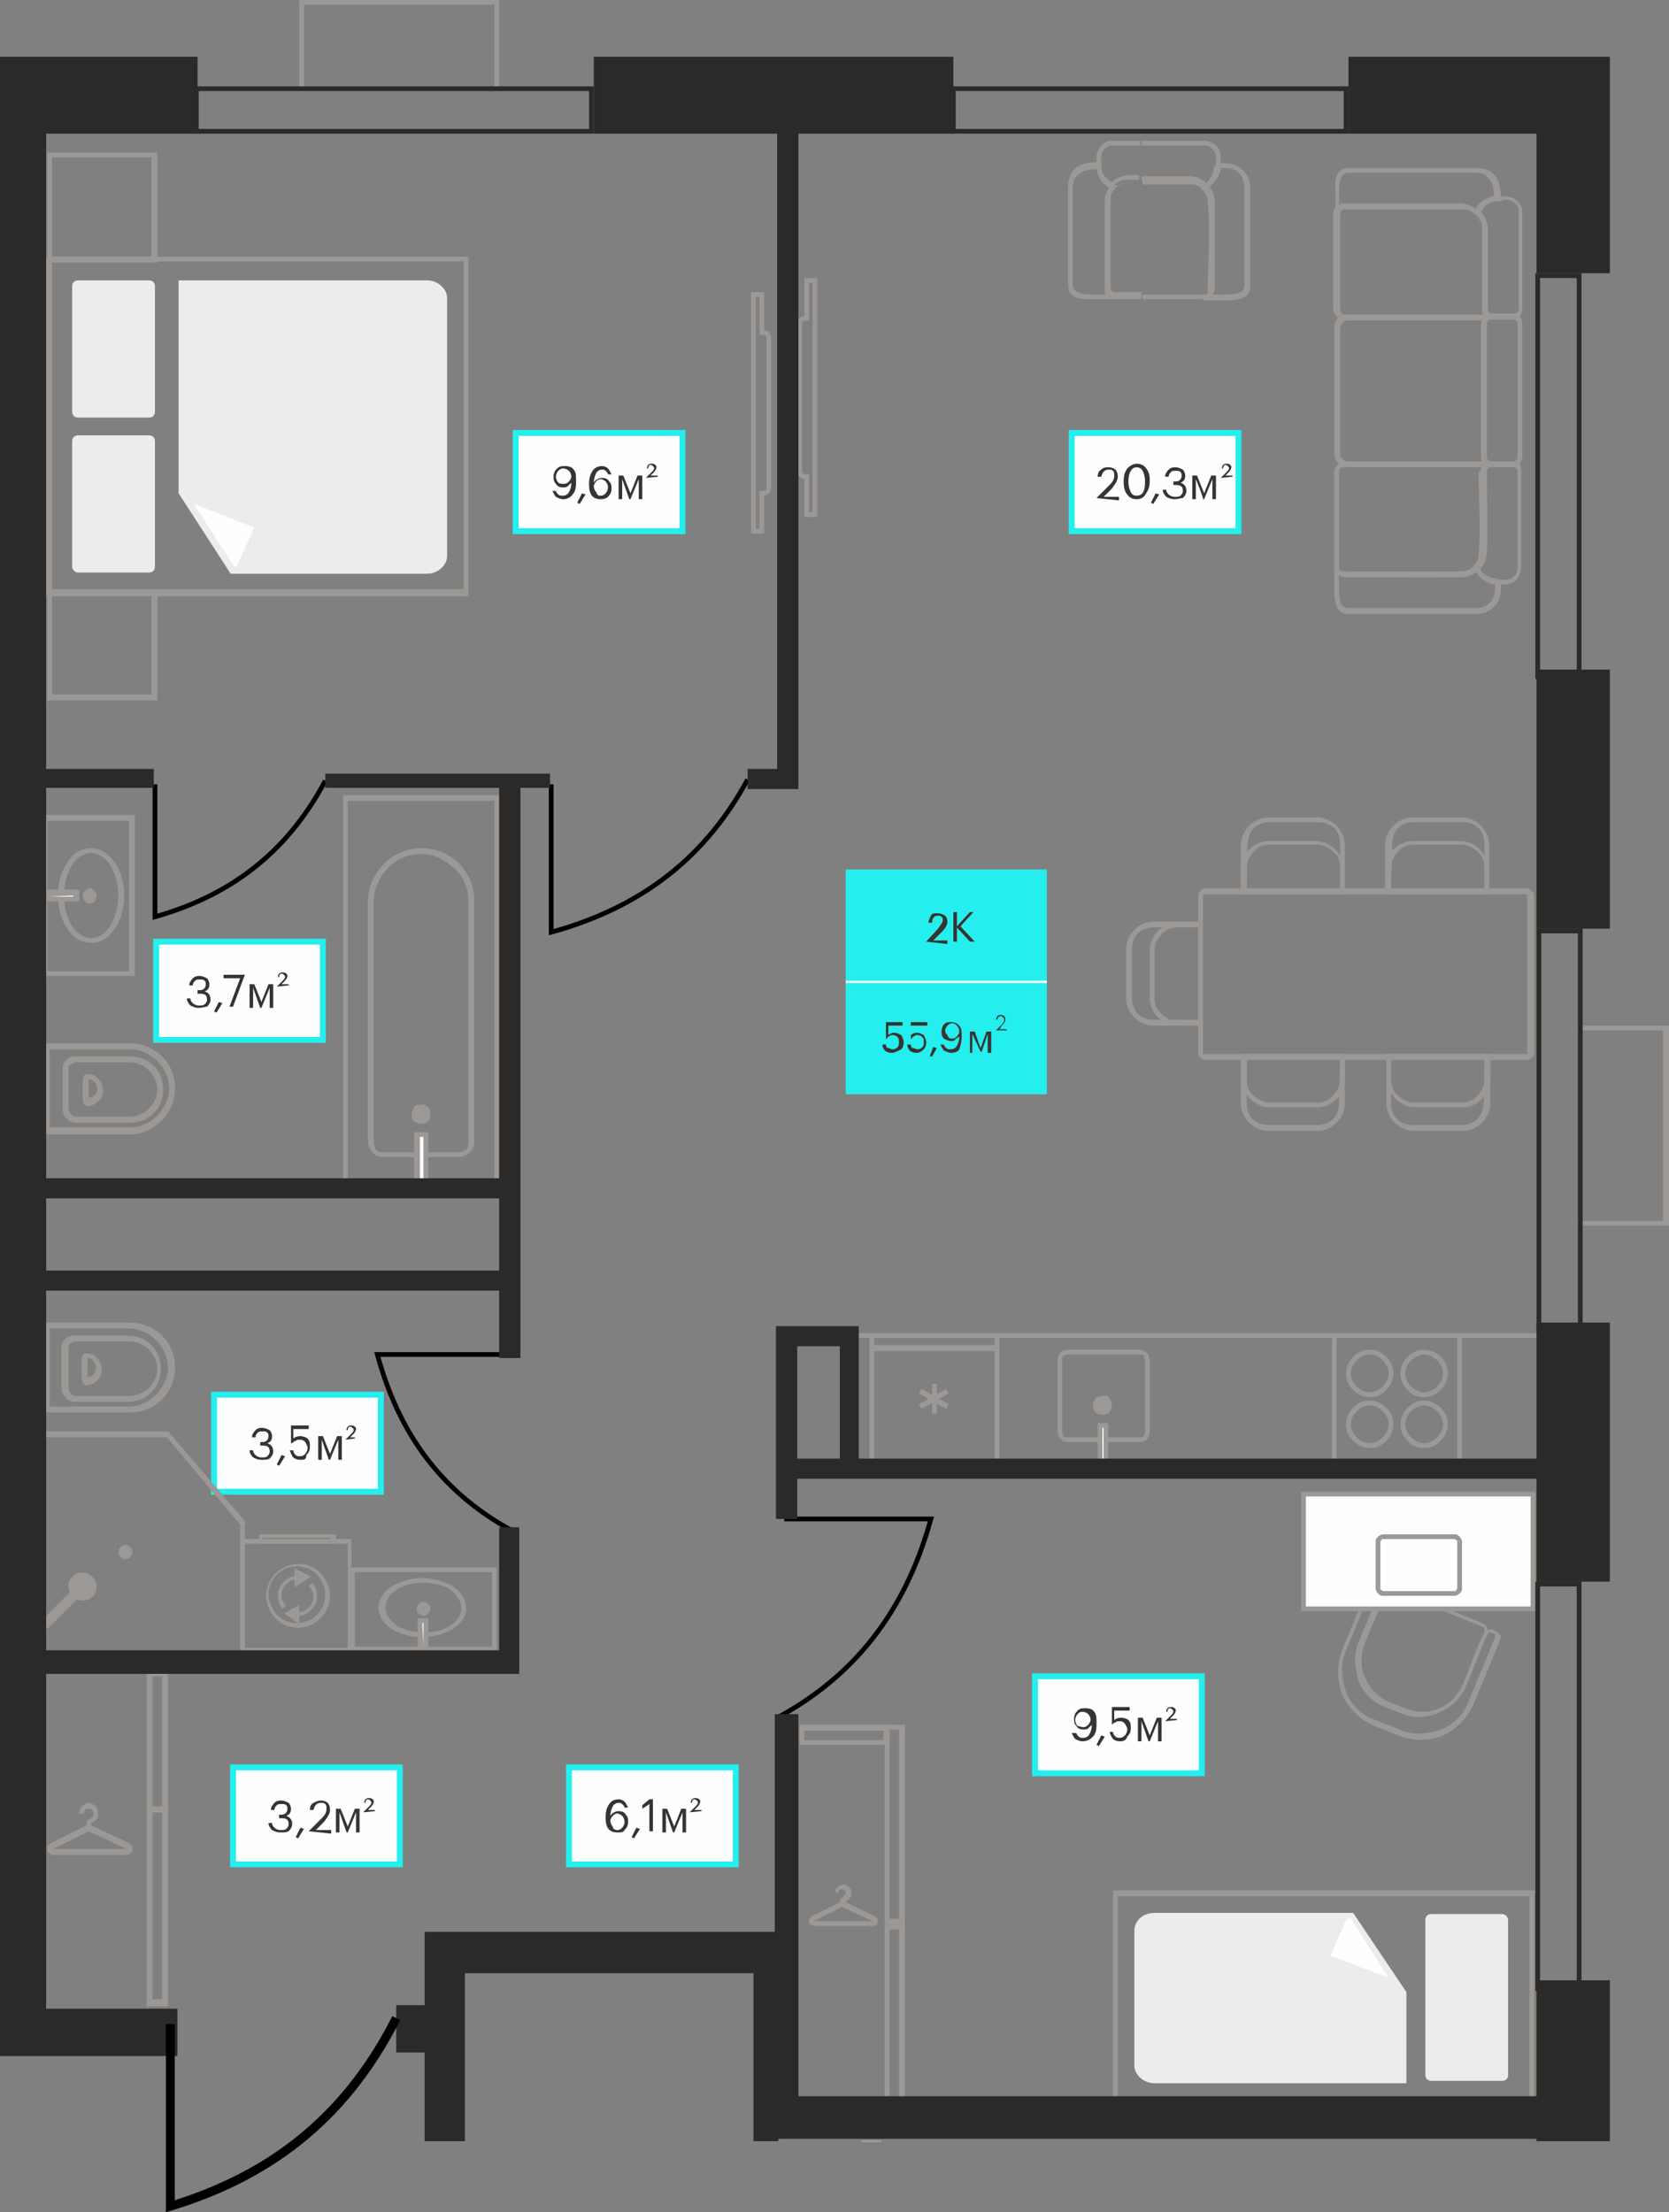 <?xml version="1.0" encoding="utf-8"?><!--Generator: Adobe Illustrator 24.3.0, SVG Export Plug-In . SVG Version: 6.00 Build 0)--><svg version="1.1" id="Слой_1" xmlns:xodm="http://www.corel.com/coreldraw/odm/2003" xmlns="http://www.w3.org/2000/svg" xmlns:xlink="http://www.w3.org/1999/xlink" x="0px" y="0px" viewBox="0 0 141.1 187" style="enable-background:new 0 0 141.1 187;" xml:space="preserve"><rect x="0" y="0" width="141.1" height="187" fill="#808080" stroke="none"/><style type="text/css">.st0{fill:#9C9895;}
	.st1{fill-rule:evenodd;clip-rule:evenodd;fill:#EBECEC;}
	.st2{fill-rule:evenodd;clip-rule:evenodd;fill:#FEFEFE;}
	.st3{fill:#24EEEE;}
	.st4{fill-rule:evenodd;clip-rule:evenodd;fill:#363431;}
	.st5{fill:#FEFEFE;}
	.st6{fill:#FEFEFE;stroke:#24EEEE;stroke-width:0.5;stroke-miterlimit:10;}
	.st7{fill:none;stroke:#9C9895;stroke-width:0.4;stroke-miterlimit:1.84;}
	.st8{fill:#9C9895;stroke:#9C9895;stroke-width:0.4;stroke-miterlimit:10;}
	.st9{fill:none;stroke:#000000;stroke-width:0.4;stroke-miterlimit:1.84;}
	.st10{fill-rule:evenodd;clip-rule:evenodd;fill:#2B2A29;}
	.st11{fill:none;stroke:#000000;stroke-width:0.75;stroke-miterlimit:1.84;}</style><g id="Слой_x0020_1"><g id="_2646416120032"><g><path class="st0" d="M4.4,50.3h8.4v8.4H4.4V50.3z M13,49.9h-9v9.3h9.3v-9.3H13L13,49.9z"/><path class="st0" d="M4.4,13.3h8.4v8.4H4.4C4.4,21.7,4.4,13.3,4.4,13.3z M13,12.9h-9v9.3h9.3v-9.3L13,12.9L13,12.9z"/><path class="st0" d="M4.4,22.1h34.8v27.7H4.4C4.4,49.9,4.4,22.1,4.4,22.1z M39.4,21.7H3.9v28.7h35.7V21.7
				C39.6,21.7,39.4,21.7,39.4,21.7z"/><path class="st1" d="M6.6,48.4h6c0.3,0,0.5-0.2,0.5-0.5V37.3c0-0.3-0.2-0.5-0.5-0.5h-6c-0.3,0-0.5,0.2-0.5,0.5v10.6
				C6.1,48.1,6.3,48.4,6.6,48.4z"/><path class="st1" d="M6.6,35.3h6c0.3,0,0.5-0.2,0.5-0.5V24.2c0-0.3-0.2-0.5-0.5-0.5h-6c-0.3,0-0.5,0.2-0.5,0.5v10.6
				C6.1,35.1,6.3,35.3,6.6,35.3z"/><path class="st1" d="M19.5,48.5h16.6c0.9,0,1.7-0.7,1.7-1.5V25.2c0-0.8-0.8-1.5-1.7-1.5h-21v18L19.5,48.5L19.5,48.5z"/><path class="st2" d="M19.8,47.9l-3.4-5.3l5.1,2L20,47.9C20,47.9,19.9,47.9,19.8,47.9L19.8,47.9z"/></g><g><g><polygon class="st3" points="88.5,92.5 71.5,92.5 71.5,73.5 88.5,73.5 				"/><path class="st4" d="M78.3,79.6l1-1.1c0.2-0.3,0.4-0.5,0.4-0.7c0-0.1,0-0.3-0.1-0.3c-0.1-0.1-0.2-0.1-0.3-0.1
					c-0.3,0-0.5,0.2-0.5,0.6h-0.3c0-0.2,0.1-0.4,0.2-0.6s0.3-0.2,0.6-0.2c0.2,0,0.4,0.1,0.6,0.2c0.1,0.1,0.2,0.3,0.2,0.5
					c0,0.3-0.2,0.6-0.5,0.9l-0.7,0.7h1.2v0.3L78.3,79.6L78.3,79.6L78.3,79.6z M80.6,77.1h0.3v1.2l1.1-1.2h0.3l-1.1,1.2l1.2,1.3H82
					l-1.1-1.2v1.2h-0.3L80.6,77.1L80.6,77.1z"/><path class="st4" d="M75.4,89c-0.3,0-0.5-0.1-0.6-0.2c-0.1-0.1-0.2-0.3-0.2-0.5h0.3c0,0.2,0.1,0.3,0.2,0.3s0.2,0.1,0.4,0.1
					c0.2,0,0.3-0.1,0.4-0.2c0.1-0.1,0.1-0.3,0.1-0.4c0-0.2,0-0.3-0.1-0.4c-0.1-0.1-0.2-0.2-0.4-0.2c-0.1,0-0.3,0-0.3,0.1
					c-0.1,0-0.2,0.1-0.2,0.2h-0.1v-1.4h1.4v0.3h-1.2v0.8c0.1-0.1,0.3-0.2,0.5-0.2c0.2,0,0.4,0.1,0.6,0.2c0.1,0.2,0.2,0.4,0.2,0.6
					c0,0.3-0.1,0.5-0.2,0.6C75.8,88.9,75.6,89,75.4,89L75.4,89z M77.5,89c-0.3,0-0.5-0.1-0.6-0.2c-0.1-0.1-0.2-0.3-0.2-0.5h0.3
					c0,0.2,0.1,0.3,0.2,0.3s0.2,0.1,0.4,0.1c0.2,0,0.3-0.1,0.4-0.2c0.1-0.1,0.1-0.3,0.1-0.4c0-0.2,0-0.3-0.1-0.4
					c-0.1-0.1-0.2-0.2-0.4-0.2c-0.1,0-0.3,0-0.3,0.1c-0.1,0-0.2,0.1-0.2,0.2h-0.1v-1.4h1.4v0.3H77v0.8c0.1-0.1,0.3-0.2,0.5-0.2
					c0.2,0,0.4,0.1,0.6,0.2c0.1,0.2,0.2,0.4,0.2,0.6c0,0.3-0.1,0.5-0.2,0.6C77.9,88.9,77.7,89,77.5,89L77.5,89z M78.6,89.3l0.3-0.8
					l0.3,0.1l-0.4,0.7L78.6,89.3z M80.4,89c-0.2,0-0.4-0.1-0.6-0.2c-0.1-0.1-0.2-0.3-0.3-0.5h0.3c0,0.1,0.1,0.2,0.2,0.3
					c0.1,0.1,0.2,0.1,0.4,0.1c0.2,0,0.4-0.1,0.5-0.3c0.1-0.2,0.2-0.4,0.2-0.8c-0.1,0.1-0.2,0.2-0.3,0.2C80.7,88,80.6,88,80.4,88
					c-0.2,0-0.4-0.1-0.6-0.2c-0.2-0.2-0.2-0.4-0.2-0.6c0-0.3,0.1-0.5,0.2-0.6c0.2-0.2,0.4-0.2,0.6-0.2c0.3,0,0.5,0.1,0.7,0.3
					c0.2,0.2,0.2,0.5,0.2,0.8v0.2c0,0.4-0.1,0.7-0.2,1C81,88.9,80.7,89,80.4,89L80.4,89z M80.5,87.8c0.2,0,0.3-0.1,0.4-0.2
					c0.1-0.1,0.2-0.2,0.2-0.4c0-0.2-0.1-0.4-0.2-0.5c-0.1-0.1-0.2-0.2-0.4-0.2c-0.2,0-0.3,0.1-0.4,0.2c-0.1,0.1-0.2,0.3-0.2,0.4
					c0,0.2,0.1,0.3,0.2,0.4C80.2,87.8,80.3,87.8,80.5,87.8L80.5,87.8z M82.2,87.4v1.6H82v-1.8h0.4l0.5,1.4l0.5-1.4h0.4v1.8h-0.3
					v-1.6L83,88.9h-0.1L82.2,87.4L82.2,87.4z M84.2,87.1l0.5-0.5c0.1-0.1,0.2-0.3,0.2-0.4c0-0.1,0-0.1-0.1-0.2c0,0-0.1-0.1-0.2-0.1
					c-0.2,0-0.2,0.1-0.3,0.3h-0.1c0-0.1,0.1-0.2,0.1-0.3c0.1-0.1,0.2-0.1,0.3-0.1c0.1,0,0.2,0,0.3,0.1c0.1,0.1,0.1,0.2,0.1,0.3
					c0,0.1-0.1,0.3-0.3,0.5L84.5,87h0.6v0.1L84.2,87.1L84.2,87.1L84.2,87.1z"/></g><polygon class="st5" points="71.5,82.9 88.5,82.9 88.5,83.1 71.5,83.1 			"/></g><g><polygon class="st6" points="57.7,44.9 43.6,44.9 43.6,36.6 57.7,36.6 			"/><path class="st4" d="M47.6,42.2c-0.2,0-0.4-0.1-0.6-0.2c-0.1-0.1-0.2-0.3-0.3-0.5h0.3c0,0.1,0.1,0.2,0.2,0.3s0.2,0.1,0.4,0.1
				c0.2,0,0.4-0.1,0.5-0.3c0.1-0.2,0.2-0.4,0.2-0.8c-0.1,0.1-0.2,0.2-0.3,0.3c-0.1,0.1-0.3,0.1-0.4,0.1c-0.3,0-0.5-0.1-0.6-0.3
				c-0.2-0.2-0.2-0.4-0.2-0.6c0-0.3,0.1-0.5,0.3-0.7c0.2-0.2,0.4-0.2,0.7-0.2c0.3,0,0.6,0.1,0.7,0.3c0.2,0.2,0.2,0.5,0.2,0.9v0.2
				c0,0.5-0.1,0.8-0.3,1C48.2,42.1,47.9,42.2,47.6,42.2L47.6,42.2z M47.7,40.9c0.2,0,0.3-0.1,0.4-0.2c0.1-0.1,0.2-0.3,0.2-0.4
				c0-0.2-0.1-0.4-0.2-0.5c-0.1-0.1-0.3-0.2-0.5-0.2c-0.2,0-0.3,0.1-0.4,0.2s-0.2,0.3-0.2,0.5c0,0.2,0.1,0.4,0.2,0.5
				C47.3,40.9,47.5,40.9,47.7,40.9L47.7,40.9z M48.8,42.5l0.4-0.8l0.3,0.1L49,42.6L48.8,42.5L48.8,42.5z M50.8,42.2
				c-0.7,0-1-0.4-1-1.2v-0.1c0-0.5,0.1-0.8,0.3-1.1c0.2-0.3,0.5-0.4,0.8-0.4c0.2,0,0.4,0.1,0.5,0.2c0.1,0.1,0.2,0.3,0.3,0.5h-0.3
				c0-0.1-0.1-0.2-0.2-0.3c-0.1-0.1-0.2-0.1-0.3-0.1c-0.2,0-0.4,0.1-0.5,0.3c-0.1,0.2-0.2,0.5-0.2,0.8c0.1-0.2,0.4-0.4,0.7-0.4
				c0.3,0,0.5,0.1,0.6,0.3c0.2,0.2,0.2,0.4,0.2,0.6c0,0.3-0.1,0.5-0.3,0.7C51.3,42.1,51.1,42.2,50.8,42.2z M50.8,41.9
				c0.2,0,0.3-0.1,0.4-0.2c0.1-0.1,0.2-0.3,0.2-0.5c0-0.2-0.1-0.4-0.2-0.5c-0.1-0.1-0.3-0.2-0.4-0.2c-0.2,0-0.3,0.1-0.4,0.2
				c-0.1,0.1-0.2,0.3-0.2,0.4c0,0.2,0.1,0.4,0.2,0.5C50.5,41.9,50.6,41.9,50.8,41.9L50.8,41.9z M52.6,40.5v1.7h-0.3v-2h0.4l0.6,1.5
				l0.6-1.5h0.4v2H54v-1.7l-0.7,1.7h-0.1C53.2,42.2,52.6,40.5,52.6,40.5z M54.6,40.4l0.5-0.5c0.1-0.1,0.2-0.2,0.2-0.3
				c0-0.1,0-0.1-0.1-0.2c0,0-0.1-0.1-0.2-0.1c-0.1,0-0.2,0.1-0.2,0.3h-0.1c0-0.1,0-0.2,0.1-0.3c0.1-0.1,0.2-0.1,0.3-0.1
				c0.1,0,0.2,0,0.3,0.1c0.1,0.1,0.1,0.1,0.1,0.2c0,0.1-0.1,0.3-0.2,0.4l-0.3,0.3h0.6v0.1L54.6,40.4L54.6,40.4L54.6,40.4z"/></g><g><polygon class="st6" points="104.7,44.9 90.6,44.9 90.6,36.6 104.7,36.6 			"/><path class="st4" d="M92.7,42.1l1.1-1.1c0.3-0.3,0.4-0.5,0.4-0.8c0-0.2,0-0.3-0.1-0.4c-0.1-0.1-0.2-0.1-0.4-0.1
				c-0.3,0-0.5,0.2-0.6,0.6h-0.3c0-0.3,0.1-0.5,0.3-0.6c0.2-0.2,0.4-0.2,0.6-0.2c0.3,0,0.5,0.1,0.6,0.2c0.1,0.1,0.2,0.3,0.2,0.6
				c0,0.3-0.2,0.6-0.5,1l-0.7,0.7h1.3v0.3L92.7,42.1L92.7,42.1z M96.1,41.9c0.5,0,0.7-0.4,0.7-1.1v-0.2c0-0.3-0.1-0.6-0.2-0.8
				c-0.1-0.2-0.3-0.3-0.5-0.3c-0.2,0-0.4,0.1-0.5,0.3c-0.1,0.2-0.2,0.4-0.2,0.8v0.2c0,0.3,0.1,0.6,0.2,0.8
				C95.7,41.8,95.8,41.9,96.1,41.9L96.1,41.9z M96.1,42.2c-0.3,0-0.6-0.1-0.8-0.4c-0.2-0.2-0.3-0.6-0.3-1v-0.2c0-0.4,0.1-0.7,0.3-1
				c0.2-0.2,0.5-0.4,0.8-0.4c0.3,0,0.6,0.1,0.8,0.4c0.2,0.2,0.3,0.6,0.3,0.9v0.2c0,0.4-0.1,0.7-0.3,1C96.7,42.1,96.4,42.2,96.1,42.2
				z M97.3,42.5l0.4-0.8l0.3,0.1l-0.5,0.8L97.3,42.5L97.3,42.5z M99.3,42.2c-0.3,0-0.5-0.1-0.7-0.2c-0.2-0.2-0.3-0.4-0.3-0.6h0.3
				c0,0.2,0.1,0.3,0.2,0.4c0.1,0.1,0.3,0.2,0.5,0.2c0.2,0,0.4,0,0.5-0.1c0.1-0.1,0.2-0.2,0.2-0.4c0-0.4-0.2-0.5-0.6-0.5h-0.2v-0.3
				h0.2c0.3,0,0.5-0.2,0.5-0.5c0-0.1,0-0.2-0.1-0.3c-0.1-0.1-0.2-0.1-0.4-0.1c-0.2,0-0.3,0-0.4,0.1c-0.1,0.1-0.2,0.2-0.2,0.4h-0.3
				c0-0.2,0.1-0.4,0.3-0.6c0.2-0.2,0.4-0.2,0.6-0.2c0.2,0,0.4,0.1,0.6,0.2c0.1,0.1,0.2,0.3,0.2,0.5c0,0.3-0.1,0.5-0.4,0.6
				c0.3,0.1,0.5,0.3,0.5,0.7c0,0.2-0.1,0.4-0.3,0.6C99.8,42.1,99.6,42.2,99.3,42.2L99.3,42.2z M101.1,40.5v1.7h-0.3v-2h0.4l0.6,1.5
				l0.6-1.5h0.4v2h-0.3v-1.7l-0.7,1.7h-0.1C101.8,42.2,101.1,40.5,101.1,40.5z M103.2,40.4l0.5-0.5c0.1-0.1,0.2-0.2,0.2-0.3
				c0-0.1,0-0.1-0.1-0.2c0,0-0.1-0.1-0.2-0.1c-0.1,0-0.2,0.1-0.2,0.3h-0.1c0-0.1,0-0.2,0.1-0.3c0.1-0.1,0.2-0.1,0.3-0.1
				c0.1,0,0.2,0,0.3,0.1c0.1,0.1,0.1,0.1,0.1,0.2c0,0.1-0.1,0.3-0.2,0.4l-0.3,0.3h0.6v0.1L103.2,40.4L103.2,40.4L103.2,40.4z"/></g><g><polygon class="st6" points="27.3,87.9 13.2,87.9 13.2,79.6 27.3,79.6 			"/><path class="st4" d="M16.8,85.2c-0.3,0-0.5-0.1-0.7-0.2c-0.2-0.2-0.3-0.4-0.3-0.6h0.3c0,0.2,0.1,0.3,0.2,0.4
				c0.1,0.1,0.3,0.2,0.5,0.2c0.2,0,0.4,0,0.5-0.1c0.1-0.1,0.2-0.2,0.2-0.4c0-0.4-0.2-0.5-0.6-0.5h-0.2v-0.3h0.2
				c0.3,0,0.5-0.2,0.5-0.5c0-0.1,0-0.2-0.1-0.3c-0.1-0.1-0.2-0.1-0.4-0.1c-0.2,0-0.3,0-0.4,0.1c-0.1,0.1-0.2,0.2-0.2,0.4H16
				c0-0.2,0.1-0.4,0.3-0.6c0.2-0.2,0.4-0.2,0.6-0.2c0.2,0,0.4,0.1,0.6,0.2c0.1,0.1,0.2,0.3,0.2,0.5c0,0.3-0.1,0.5-0.4,0.6
				c0.3,0.1,0.5,0.3,0.5,0.7c0,0.2-0.1,0.4-0.3,0.6C17.3,85.1,17.1,85.2,16.8,85.2L16.8,85.2z M18.1,85.5l0.4-0.8l0.3,0.1l-0.5,0.8
				L18.1,85.5L18.1,85.5z M20.3,82.7h-1.4v-0.3h1.8v0l-1,2.7h-0.3L20.3,82.7L20.3,82.7z M21.4,83.5v1.7h-0.3v-2h0.4l0.6,1.5l0.6-1.5
				h0.4v2h-0.3v-1.7l-0.7,1.7h-0.1L21.4,83.5z M23.4,83.4l0.5-0.5c0.1-0.1,0.2-0.2,0.2-0.3c0-0.1,0-0.1-0.1-0.2c0,0-0.1-0.1-0.2-0.1
				c-0.1,0-0.2,0.1-0.2,0.3h-0.1c0-0.1,0-0.2,0.1-0.3s0.2-0.1,0.3-0.1c0.1,0,0.2,0,0.3,0.1s0.1,0.1,0.1,0.2c0,0.1-0.1,0.3-0.2,0.4
				l-0.3,0.3h0.6v0.1L23.4,83.4L23.4,83.4L23.4,83.4z"/></g><g><polygon class="st6" points="32.2,126.1 18.1,126.1 18.1,117.9 32.2,117.9 			"/><path class="st4" d="M22.1,123.4c-0.3,0-0.5-0.1-0.7-0.2c-0.2-0.2-0.3-0.4-0.3-0.6h0.3c0,0.2,0.1,0.3,0.2,0.4
				c0.1,0.1,0.3,0.2,0.5,0.2c0.2,0,0.4,0,0.5-0.1s0.2-0.2,0.2-0.4c0-0.4-0.2-0.5-0.6-0.5H22v-0.3h0.2c0.3,0,0.5-0.2,0.5-0.5
				c0-0.1,0-0.2-0.1-0.3c-0.1-0.1-0.2-0.1-0.4-0.1c-0.2,0-0.3,0-0.4,0.1c-0.1,0.1-0.2,0.2-0.2,0.4h-0.3c0-0.2,0.1-0.4,0.3-0.6
				c0.2-0.2,0.4-0.2,0.6-0.2c0.2,0,0.4,0.1,0.6,0.2c0.1,0.1,0.2,0.3,0.2,0.5c0,0.3-0.1,0.5-0.4,0.6c0.3,0.1,0.5,0.3,0.5,0.7
				c0,0.2-0.1,0.4-0.3,0.6C22.6,123.4,22.4,123.4,22.1,123.4L22.1,123.4z M23.4,123.8l0.4-0.8l0.3,0.1l-0.5,0.8L23.4,123.8
				L23.4,123.8z M25.4,123.4c-0.3,0-0.5-0.1-0.6-0.2s-0.2-0.3-0.3-0.6h0.3c0,0.2,0.1,0.3,0.2,0.4c0.1,0.1,0.2,0.1,0.4,0.1
				c0.2,0,0.3-0.1,0.4-0.2c0.1-0.1,0.2-0.3,0.2-0.5c0-0.2-0.1-0.3-0.2-0.5c-0.1-0.1-0.2-0.2-0.4-0.2c-0.2,0-0.3,0-0.4,0.1
				c-0.1,0-0.2,0.1-0.3,0.2h-0.1v-1.5h1.5v0.3h-1.3v0.8c0.1-0.1,0.3-0.2,0.6-0.2c0.2,0,0.5,0.1,0.6,0.2c0.2,0.2,0.2,0.4,0.2,0.7
				c0,0.3-0.1,0.5-0.3,0.7C25.9,123.4,25.7,123.4,25.4,123.4L25.4,123.4z M27.2,121.7v1.7h-0.3v-2h0.4l0.6,1.5l0.6-1.5h0.4v2h-0.3
				v-1.7l-0.7,1.7h-0.1L27.2,121.7z M29.2,121.7l0.5-0.5c0.1-0.1,0.2-0.2,0.2-0.3c0-0.1,0-0.1-0.1-0.2c0,0-0.1-0.1-0.2-0.1
				c-0.1,0-0.2,0.1-0.2,0.3h-0.1c0-0.1,0-0.2,0.1-0.3s0.2-0.1,0.3-0.1c0.1,0,0.2,0,0.3,0.1c0.1,0.1,0.1,0.1,0.1,0.2
				c0,0.1-0.1,0.3-0.2,0.4l-0.3,0.3H30v0.1L29.2,121.7L29.2,121.7L29.2,121.7z"/></g><g><polygon class="st6" points="62.2,157.6 48.1,157.6 48.1,149.4 62.2,149.4 			"/><path class="st4" d="M52.2,154.9c-0.7,0-1-0.4-1-1.2v-0.1c0-0.5,0.1-0.8,0.3-1.1c0.2-0.3,0.5-0.4,0.8-0.4c0.2,0,0.4,0.1,0.5,0.2
				c0.1,0.1,0.2,0.3,0.3,0.5h-0.3c0-0.1-0.1-0.2-0.2-0.3c-0.1-0.1-0.2-0.1-0.3-0.1c-0.2,0-0.4,0.1-0.5,0.3c-0.1,0.2-0.2,0.5-0.2,0.8
				c0.1-0.2,0.4-0.4,0.7-0.4c0.3,0,0.5,0.1,0.6,0.3c0.2,0.2,0.2,0.4,0.2,0.6c0,0.3-0.1,0.5-0.3,0.7
				C52.7,154.9,52.5,154.9,52.2,154.9z M52.2,154.7c0.2,0,0.3-0.1,0.4-0.2c0.1-0.1,0.2-0.3,0.2-0.5c0-0.2-0.1-0.4-0.2-0.5
				c-0.1-0.1-0.3-0.2-0.4-0.2c-0.2,0-0.3,0.1-0.4,0.2c-0.1,0.1-0.2,0.3-0.2,0.4c0,0.2,0.1,0.4,0.2,0.5
				C51.8,154.6,52,154.7,52.2,154.7L52.2,154.7z M53.4,155.3l0.4-0.8l0.3,0.1l-0.5,0.8L53.4,155.3L53.4,155.3z M54.9,152.5l-0.6,0.4
				v-0.3l0.6-0.5h0.3v2.7h-0.3C54.9,154.9,54.9,152.5,54.9,152.5z M56.3,153.2v1.7H56v-2h0.4l0.6,1.5l0.6-1.5H58v2h-0.3v-1.7
				l-0.7,1.7h-0.1C56.9,154.9,56.3,153.2,56.3,153.2z M58.3,153.2l0.5-0.5c0.1-0.1,0.2-0.2,0.2-0.3c0-0.1,0-0.1-0.1-0.2
				c0,0-0.1-0.1-0.2-0.1c-0.1,0-0.2,0.1-0.2,0.3h-0.1c0-0.1,0-0.2,0.1-0.3c0.1-0.1,0.2-0.1,0.3-0.1c0.1,0,0.2,0,0.3,0.1
				c0.1,0.1,0.1,0.1,0.1,0.2c0,0.1-0.1,0.3-0.2,0.4l-0.3,0.3h0.6v0.1L58.3,153.2L58.3,153.2L58.3,153.2z"/></g><g><polygon class="st6" points="33.8,157.6 19.7,157.6 19.7,149.4 33.8,149.4 			"/><path class="st4" d="M23.7,154.9c-0.3,0-0.5-0.1-0.7-0.2c-0.2-0.2-0.3-0.4-0.3-0.6h0.3c0,0.2,0.1,0.3,0.2,0.4
				c0.1,0.1,0.3,0.2,0.5,0.2c0.2,0,0.4,0,0.5-0.1c0.1-0.1,0.2-0.2,0.2-0.4c0-0.4-0.2-0.5-0.6-0.5h-0.2v-0.3h0.2
				c0.3,0,0.5-0.2,0.5-0.5c0-0.1,0-0.2-0.1-0.3c-0.1-0.1-0.2-0.1-0.4-0.1c-0.2,0-0.3,0-0.4,0.1c-0.1,0.1-0.2,0.2-0.2,0.4h-0.3
				c0-0.2,0.1-0.4,0.3-0.6c0.2-0.2,0.4-0.2,0.6-0.2c0.2,0,0.4,0.1,0.6,0.2c0.1,0.1,0.2,0.3,0.2,0.5c0,0.3-0.1,0.5-0.4,0.6
				c0.3,0.1,0.5,0.3,0.5,0.7c0,0.2-0.1,0.4-0.3,0.6C24.2,154.9,24,154.9,23.7,154.9L23.7,154.9z M25,155.3l0.4-0.8l0.3,0.1l-0.5,0.8
				L25,155.3L25,155.3z M26.1,154.8l1.1-1.1c0.3-0.3,0.4-0.5,0.4-0.8c0-0.2,0-0.3-0.1-0.4c-0.1-0.1-0.2-0.1-0.4-0.1
				c-0.3,0-0.5,0.2-0.6,0.6h-0.3c0-0.3,0.1-0.5,0.3-0.6s0.4-0.2,0.6-0.2c0.3,0,0.5,0.1,0.6,0.2c0.1,0.1,0.2,0.3,0.2,0.6
				c0,0.3-0.2,0.6-0.5,1l-0.7,0.7h1.3v0.3L26.1,154.8C26.1,154.9,26.1,154.8,26.1,154.8z M28.7,153.2v1.7h-0.3v-2h0.4l0.6,1.5
				l0.6-1.5h0.4v2h-0.3v-1.7l-0.7,1.7h-0.1L28.7,153.2z M30.7,153.2l0.5-0.5c0.1-0.1,0.2-0.2,0.2-0.3c0-0.1,0-0.1-0.1-0.2
				c0,0-0.1-0.1-0.2-0.1c-0.1,0-0.2,0.1-0.2,0.3h-0.1c0-0.1,0-0.2,0.1-0.3s0.2-0.1,0.3-0.1c0.1,0,0.2,0,0.3,0.1
				c0.1,0.1,0.1,0.1,0.1,0.2c0,0.1-0.1,0.3-0.2,0.4l-0.3,0.3h0.6v0.1L30.7,153.2L30.7,153.2L30.7,153.2z"/></g><g><polygon class="st6" points="101.6,149.9 87.5,149.9 87.5,141.7 101.6,141.7 			"/><path class="st4" d="M91.5,147.2c-0.2,0-0.4-0.1-0.6-0.2c-0.1-0.1-0.2-0.3-0.3-0.5H91c0,0.1,0.1,0.2,0.2,0.3
				c0.1,0.1,0.2,0.1,0.4,0.1c0.2,0,0.4-0.1,0.5-0.3c0.1-0.2,0.2-0.4,0.2-0.8c-0.1,0.1-0.2,0.2-0.3,0.3c-0.1,0.1-0.3,0.1-0.4,0.1
				c-0.3,0-0.5-0.1-0.6-0.3c-0.2-0.2-0.2-0.4-0.2-0.6c0-0.3,0.1-0.5,0.3-0.7s0.4-0.2,0.7-0.2c0.3,0,0.6,0.1,0.7,0.3
				c0.2,0.2,0.2,0.5,0.2,0.9v0.2c0,0.5-0.1,0.8-0.3,1C92.1,147.1,91.8,147.2,91.5,147.2L91.5,147.2z M91.6,146
				c0.2,0,0.3-0.1,0.4-0.2c0.1-0.1,0.2-0.3,0.2-0.4c0-0.2-0.1-0.4-0.2-0.5c-0.1-0.1-0.3-0.2-0.5-0.2c-0.2,0-0.3,0.1-0.4,0.2
				c-0.1,0.1-0.2,0.3-0.2,0.5c0,0.2,0.1,0.4,0.2,0.5C91.2,145.9,91.4,146,91.6,146L91.6,146z M92.7,147.5l0.4-0.8l0.3,0.1l-0.5,0.8
				L92.7,147.5L92.7,147.5z M94.7,147.2c-0.3,0-0.5-0.1-0.6-0.2c-0.1-0.1-0.2-0.3-0.3-0.6h0.3c0,0.2,0.1,0.3,0.2,0.4
				c0.1,0.1,0.2,0.1,0.4,0.1c0.2,0,0.3-0.1,0.4-0.2c0.1-0.1,0.2-0.3,0.2-0.5c0-0.2-0.1-0.3-0.2-0.5c-0.1-0.1-0.2-0.2-0.4-0.2
				c-0.2,0-0.3,0-0.4,0.1c-0.1,0-0.2,0.1-0.3,0.2H94v-1.5h1.5v0.3h-1.3v0.8c0.1-0.1,0.3-0.2,0.6-0.2c0.2,0,0.5,0.1,0.6,0.2
				c0.2,0.2,0.2,0.4,0.2,0.7c0,0.3-0.1,0.5-0.3,0.7C95.2,147.1,95,147.2,94.7,147.2L94.7,147.2z M96.5,145.5v1.7h-0.3v-2h0.4
				l0.6,1.5l0.6-1.5h0.4v2h-0.3v-1.7l-0.7,1.7h-0.1C97.1,147.2,96.5,145.5,96.5,145.5z M98.5,145.5L99,145c0.1-0.1,0.2-0.2,0.2-0.3
				c0-0.1,0-0.1-0.1-0.2c0,0-0.1-0.1-0.2-0.1c-0.1,0-0.2,0.1-0.2,0.3h-0.1c0-0.1,0-0.2,0.1-0.3c0.1-0.1,0.2-0.1,0.3-0.1
				c0.1,0,0.2,0,0.3,0.1c0.1,0.1,0.1,0.1,0.1,0.2c0,0.1-0.1,0.3-0.2,0.4l-0.3,0.3h0.6v0.1L98.5,145.5L98.5,145.5L98.5,145.5z"/></g><polygon class="st0" points="0,156.4 0.1,156.5 0,156.6 		"/><path class="st7" d="M63.7,24.9v20h0.7v-3.2h0.1c0.3,0,0.5-0.2,0.5-0.5V28.6c0-0.3-0.2-0.5-0.5-0.5h-0.1v-3.2L63.7,24.9L63.7,24.9
			z"/><g><path class="st0" d="M126.9,49.2v0.6c0,0.6-0.2,1.1-0.6,1.5c-0.4,0.4-0.9,0.6-1.5,0.6H114c-1,0-1.2-0.9-1.2-2.1
				c0-0.3,0-0.6,0-0.9c0-0.3,0-0.7,0-1h0.4c0,0.1,0,0.2,0.1,0.3c0.1,0.1,0.2,0.1,0.3,0.1c2.9,0,7.2,0.3,10,0c0.6,0,1-0.4,1-0.4
				l0.2-0.2l0.1,0.3c0.1,0.3,0.3,0.6,0.6,0.8c0.3,0.2,0.6,0.3,1,0.3l0.2,0L126.9,49.2L126.9,49.2z M126.4,49.8v-0.4
				c-0.4,0-0.7-0.2-1-0.4c-0.3-0.2-0.5-0.4-0.6-0.7c-0.2,0.2-0.6,0.4-1.1,0.4c-3.1,0.2-7,0-10.3,0v0c-0.1,0-0.1,0-0.2-0.1l0,0.3
				c0,0.3,0,0.6,0,0.9c0,0.9,0.1,1.6,0.8,1.6h10.8c0.5,0,0.9-0.2,1.2-0.5C126.2,50.6,126.4,50.2,126.4,49.8L126.4,49.8z"/><path class="st0" d="M114,14.2h10.8c0.8,0,1.4,0.3,1.7,0.8c0.3,0.5,0.4,1.1,0.4,1.8V17h-0.2c-0.4,0-0.7,0.1-1,0.3
				c-0.3,0.2-0.5,0.5-0.6,0.8l-0.1,0.3l-0.2-0.2c-0.2-0.2-0.4-0.3-0.6-0.4c-0.2-0.1-0.4-0.1-0.6-0.1l-9.9,0c-0.1,0-0.2,0-0.3,0.1
				c-0.1,0.1-0.1,0.2-0.1,0.3h-0.4c0-0.3,0-0.7,0-1c0-0.3,0-0.6,0-0.9C112.8,15.1,113,14.2,114,14.2L114,14.2z M124.8,14.6H114
				c-0.6,0-0.8,0.7-0.8,1.6c0,0.3,0,0.6,0,0.9l0,0.3c0.1-0.1,0.3-0.1,0.4-0.1h9.9c0.2,0,0.5,0,0.7,0.1c0.2,0.1,0.3,0.1,0.5,0.3
				c0.2-0.3,0.4-0.5,0.6-0.7c0.3-0.2,0.6-0.3,1-0.4c0-0.5-0.1-1-0.3-1.3C125.8,14.9,125.4,14.6,124.8,14.6L124.8,14.6z"/><path class="st0" d="M126.1,39h1.8c0.1,0,0.2,0,0.3-0.1c0.1-0.1,0.1-0.2,0.1-0.3V27.4c0-0.1,0-0.2-0.1-0.3
				c-0.1-0.1-0.2-0.1-0.3-0.1h-1.8c-0.1,0-0.2,0-0.3,0.1c-0.1,0.1-0.1,0.2-0.1,0.3v11.2c0,0.1,0,0.2,0.1,0.3
				C125.9,39,126,39,126.1,39z M127.9,39.5h-1.8c-0.2,0-0.4-0.1-0.6-0.2c-0.2-0.2-0.2-0.4-0.2-0.6V27.4c0-0.2,0.1-0.4,0.2-0.6
				c0.2-0.2,0.4-0.2,0.6-0.2h1.8c0.2,0,0.4,0.1,0.6,0.2c0.2,0.2,0.2,0.4,0.2,0.6v11.2c0,0.2-0.1,0.4-0.2,0.6
				C128.4,39.4,128.1,39.5,127.9,39.5z"/><path class="st0" d="M113.9,26.6h12.2v0.4c-0.1,0-0.2,0-0.3,0.1c-0.1,0.1-0.1,0.2-0.1,0.3v11.2c0,0.1,0,0.2,0.1,0.3
				c0.1,0.1,0.2,0.1,0.3,0.1v0.4h-12.2c-0.3,0-0.6-0.1-0.8-0.3c-0.2-0.2-0.3-0.5-0.3-0.8V27.7c0-0.3,0.1-0.6,0.3-0.8
				S113.6,26.6,113.9,26.6L113.9,26.6z M125.3,27.1h-11.4c-0.2,0-0.3,0.1-0.4,0.2s-0.2,0.3-0.2,0.4v10.7c0,0.2,0.1,0.3,0.2,0.4
				c0.1,0.1,0.3,0.2,0.4,0.2h11.4c-0.1-0.1-0.1-0.3-0.1-0.4V27.4C125.2,27.3,125.3,27.2,125.3,27.1z"/><path class="st0" d="M113.7,26.6h11.6c0,0.1,0.1,0.1,0.1,0.2c0.2,0.2,0.4,0.2,0.6,0.2h-12.4c-0.2,0-0.5-0.1-0.6-0.3
				c-0.2-0.2-0.3-0.4-0.3-0.6v-8c0-0.2,0.1-0.5,0.3-0.6c0.2-0.2,0.4-0.3,0.6-0.3h9.9c0.3,0,0.5,0.1,0.8,0.2c0.2,0.1,0.3,0.1,0.4,0.2
				c0,0.1-0.1,0.2-0.1,0.3l0,0.1l0.1,0.1c-0.2-0.1-0.3-0.3-0.5-0.3c-0.2-0.1-0.4-0.1-0.6-0.1h-9.9c-0.1,0-0.2,0-0.3,0.1
				c-0.1,0.1-0.1,0.2-0.1,0.3v8c0,0.1,0,0.2,0.1,0.3C113.5,26.6,113.6,26.6,113.7,26.6L113.7,26.6z M125.2,19.2
				c-0.1-0.4-0.3-0.8-0.5-1c0.2,0.2,0.3,0.3,0.4,0.6C125.1,18.9,125.2,19,125.2,19.2z"/><path class="st0" d="M126.7,16.6h0.6c0.4,0,0.8,0.2,1,0.4c0.3,0.3,0.4,0.6,0.4,1v8.2c0,0.2-0.1,0.4-0.2,0.6
				c-0.2,0.2-0.4,0.2-0.6,0.2h-1.8c-0.2,0-0.4-0.1-0.6-0.2c-0.2-0.2-0.2-0.4-0.2-0.6v-6.8c0-0.2,0-0.5-0.1-0.7
				c-0.1-0.2-0.2-0.4-0.4-0.6l-0.1-0.1l0-0.1c0.1-0.4,0.4-0.7,0.8-1c0.3-0.2,0.7-0.4,1.2-0.4C126.6,16.6,126.7,16.6,126.7,16.6z
				 M127,17h-0.4c-0.3,0-0.7,0.1-0.9,0.3c-0.2,0.2-0.4,0.4-0.5,0.6c0.2,0.2,0.3,0.4,0.4,0.6c0.1,0.3,0.2,0.5,0.2,0.8v6.8
				c0,0.1,0,0.2,0.1,0.3c0.1,0.1,0.2,0.1,0.3,0.1h1.8c0.1,0,0.2,0,0.3-0.1c0.1-0.1,0.1-0.2,0.1-0.3v-8.2c0-0.3-0.1-0.5-0.3-0.7
				c-0.2-0.2-0.4-0.3-0.7-0.3H127L127,17z"/><path class="st0" d="M126.7,49h0.6c0.3,0,0.5-0.1,0.7-0.3c0.2-0.2,0.3-0.4,0.3-0.7v-8.1c0-0.1,0-0.2-0.1-0.3
				c-0.1-0.1-0.2-0.1-0.3-0.1h-1.8c-0.1,0-0.2,0-0.3,0.1c-0.1,0.1-0.1,0.2-0.1,0.3v6.7c0,0.3-0.1,0.6-0.2,0.8
				c-0.1,0.2-0.2,0.4-0.4,0.6c0.1,0.3,0.3,0.5,0.5,0.6c0.3,0.2,0.6,0.3,0.9,0.3L126.7,49L126.7,49z M127,49.4h-0.4
				c-0.4,0-0.8-0.1-1.2-0.4c-0.3-0.2-0.6-0.6-0.8-1l0-0.1l0.1-0.1c0.2-0.2,0.3-0.3,0.4-0.6c0.1-0.2,0.1-0.4,0.1-0.7v-6.7
				c0-0.2,0.1-0.4,0.2-0.6s0.4-0.2,0.6-0.2h1.8c0.2,0,0.4,0.1,0.6,0.2s0.2,0.4,0.2,0.6V48c0,0.4-0.2,0.8-0.4,1
				c-0.3,0.3-0.6,0.4-1,0.4L127,49.4L127,49.4z"/><path class="st0" d="M113.7,39h12.4v0.4c-0.1,0-0.2,0-0.3,0.1c-0.1,0.1-0.1,0.2-0.1,0.3c0,2.3,0.1,4.7,0,7l0,0
				c0,0.2-0.1,0.4-0.1,0.6c-0.1,0.2-0.2,0.3-0.3,0.5c-0.1,0.1-0.1,0.1-0.2,0.2c-0.2,0.2-0.4,0.4-0.7,0.5c-0.2,0.1-0.5,0.2-0.8,0.2
				h-9.9c-0.2,0-0.4-0.1-0.6-0.3c-0.2-0.2-0.3-0.4-0.3-0.6v-8c0-0.2,0.1-0.5,0.3-0.6C113.2,39.1,113.4,39,113.7,39L113.7,39z
				 M125.3,39.5h-11.7c-0.1,0-0.2,0-0.3,0.1c-0.1,0.1-0.1,0.2-0.1,0.3v8c0,0.1,0,0.2,0.1,0.3c0.1,0.1,0.2,0.1,0.3,0.1h9.9
				c0.2,0,0.4,0,0.6-0.1c0.2-0.1,0.4-0.2,0.5-0.4c0,0,0.1-0.1,0.1-0.1c0.1-0.1,0.2-0.3,0.2-0.4c0.1-0.1,0.1-0.3,0.1-0.5
				c0.2-2.1,0-4.8,0-6.9C125.2,39.7,125.3,39.6,125.3,39.5L125.3,39.5z"/></g><path class="st7" d="M68.9,23.7v19.8h-0.7v-3.2h-0.1c-0.3,0-0.5-0.2-0.5-0.5V27.4c0-0.3,0.2-0.5,0.5-0.5h0.1v-3.2L68.9,23.7
			L68.9,23.7z"/><g><g><path class="st0" d="M113,123.7h10.2v-10.6H113V123.7z M123.4,124.1h-10.8v-11.4h11v11.4H123.4z"/><path class="st0" d="M114.2,116.1c0,0.4,0.2,0.8,0.5,1.1c0.3,0.3,0.7,0.5,1.1,0.5c0.4,0,0.8-0.2,1.1-0.5
					c0.3-0.3,0.5-0.7,0.5-1.1c0-0.4-0.2-0.8-0.5-1.1c-0.3-0.3-0.7-0.5-1.1-0.5c-0.4,0-0.8,0.2-1.1,0.5
					C114.4,115.3,114.2,115.7,114.2,116.1L114.2,116.1z M114.4,117.5c-0.4-0.4-0.6-0.8-0.6-1.4c0-0.5,0.2-1,0.6-1.4
					c0.4-0.4,0.8-0.6,1.4-0.6c0.5,0,1,0.2,1.4,0.6c0.4,0.4,0.6,0.8,0.6,1.4c0,0.5-0.2,1-0.6,1.4c-0.4,0.4-0.8,0.6-1.4,0.6
					C115.3,118.1,114.8,117.9,114.4,117.5z"/><path class="st0" d="M118.8,116.1c0,0.4,0.2,0.8,0.5,1.1c0.3,0.3,0.7,0.5,1.1,0.5c0.4,0,0.8-0.2,1.1-0.5
					c0.3-0.3,0.5-0.7,0.5-1.1c0-0.4-0.2-0.8-0.5-1.1c-0.3-0.3-0.7-0.5-1.1-0.5s-0.8,0.2-1.1,0.5C119,115.3,118.8,115.7,118.8,116.1z
					 M119,117.5c-0.4-0.4-0.6-0.8-0.6-1.4c0-0.5,0.2-1,0.6-1.4c0.4-0.4,0.8-0.6,1.4-0.6c0.5,0,1,0.2,1.4,0.6
					c0.4,0.4,0.6,0.8,0.6,1.4c0,0.5-0.2,1-0.6,1.4c-0.4,0.4-0.8,0.6-1.4,0.6C119.8,118.1,119.3,117.9,119,117.5z"/><path class="st0" d="M114.2,120.4c0,0.4,0.2,0.8,0.5,1.1c0.3,0.3,0.7,0.5,1.1,0.5c0.4,0,0.8-0.2,1.1-0.5
					c0.3-0.3,0.5-0.7,0.5-1.1s-0.2-0.8-0.5-1.1c-0.3-0.3-0.7-0.5-1.1-0.5c-0.4,0-0.8,0.2-1.1,0.5C114.4,119.6,114.2,120,114.2,120.4
					L114.2,120.4z M114.4,121.8c-0.4-0.4-0.6-0.8-0.6-1.4c0-0.5,0.2-1,0.6-1.4c0.4-0.4,0.8-0.6,1.4-0.6c0.5,0,1,0.2,1.4,0.6
					c0.4,0.4,0.6,0.8,0.6,1.4c0,0.5-0.2,1-0.6,1.4c-0.4,0.4-0.8,0.6-1.4,0.6C115.3,122.4,114.8,122.2,114.4,121.8L114.4,121.8z"/><path class="st0" d="M118.8,120.4c0,0.4,0.2,0.8,0.5,1.1c0.3,0.3,0.7,0.5,1.1,0.5c0.4,0,0.8-0.2,1.1-0.5
					c0.3-0.3,0.5-0.7,0.5-1.1c0-0.4-0.2-0.8-0.5-1.1c-0.3-0.3-0.7-0.5-1.1-0.5c-0.4,0-0.8,0.2-1.1,0.5
					C119,119.6,118.8,120,118.8,120.4L118.8,120.4z M119,121.8c-0.4-0.4-0.6-0.8-0.6-1.4c0-0.5,0.2-1,0.6-1.4
					c0.4-0.4,0.8-0.6,1.4-0.6c0.5,0,1,0.2,1.4,0.6c0.4,0.4,0.6,0.8,0.6,1.4c0,0.5-0.2,1-0.6,1.4c-0.4,0.4-0.8,0.6-1.4,0.6
					S119.3,122.2,119,121.8L119,121.8z"/></g><g><path class="st0" d="M73.9,114.2v9.4h10.2v-9.4H73.9z M73.5,123.9v-10h11v10.2h-11V123.9z"/><path class="st0" d="M73.9,113.7h10.2v-0.6H73.9V113.7z M84.3,114.1H73.5v-1.4h11v1.4H84.3L84.3,114.1z"/><polygon class="st0" points="80.2,117.8 77.9,119.1 77.7,118.7 80,117.4 				"/><polygon class="st0" points="80,119.1 77.7,117.8 77.9,117.4 80.2,118.7 				"/><polygon class="st0" points="79.2,117 79.2,119.5 78.8,119.5 78.8,117 				"/></g><g><path class="st0" d="M97.2,115v6c0,0.2-0.1,0.5-0.2,0.6c-0.1,0.2-0.4,0.3-0.6,0.3h-6.2c-0.2,0-0.4-0.1-0.6-0.3
					c-0.1-0.2-0.2-0.4-0.2-0.6v-6c0-0.2,0.1-0.5,0.2-0.6c0.1-0.2,0.4-0.3,0.6-0.3h6.2c0.2,0,0.4,0.1,0.6,0.3
					C97.1,114.5,97.2,114.8,97.2,115L97.2,115z M96.8,121v-6c0-0.1-0.1-0.3-0.1-0.4c-0.1-0.1-0.2-0.1-0.3-0.1h-6.2
					c-0.1,0-0.2,0.1-0.3,0.1c-0.1,0.1-0.1,0.2-0.1,0.4v6c0,0.1,0.1,0.3,0.1,0.4c0.1,0.1,0.2,0.1,0.3,0.1h6.2c0.1,0,0.2-0.1,0.3-0.1
					C96.7,121.3,96.8,121.1,96.8,121z"/><path class="st0" d="M93.9,118.8c0-0.3-0.3-0.6-0.6-0.6c-0.3,0-0.6,0.3-0.6,0.6s0.3,0.6,0.6,0.6
					C93.6,119.4,93.9,119.1,93.9,118.8z"/><path class="st0" d="M93.7,118.8c0-0.1,0-0.2-0.1-0.3c-0.1-0.1-0.2-0.1-0.3-0.1s-0.2,0-0.3,0.1c-0.1,0.1-0.1,0.2-0.1,0.3
					s0,0.2,0.1,0.3c0.1,0.1,0.2,0.1,0.3,0.1c0.1,0,0.2,0,0.3-0.1C93.6,119,93.7,118.9,93.7,118.8z M93.8,118.2
					c0.1,0.1,0.2,0.4,0.2,0.6c0,0.2-0.1,0.4-0.2,0.6c-0.1,0.1-0.4,0.2-0.6,0.2c-0.2,0-0.4-0.1-0.6-0.2c-0.1-0.1-0.2-0.4-0.2-0.6
					c0-0.2,0.1-0.4,0.2-0.6c0.1-0.1,0.4-0.2,0.6-0.2C93.5,117.9,93.7,118,93.8,118.2L93.8,118.2z"/><polygon class="st2" points="93.5,120.5 93.5,123.8 93,123.8 93,120.5 				"/><path class="st0" d="M93.7,120.5v3.5h-0.9v-3.7h0.9V120.5z M93.3,123.6v-2.9h-0.1v2.9H93.3z"/></g><polygon class="st0" points="129.9,113.1 72.6,113.1 72.6,112.7 129.9,112.7 			"/></g><g><path class="st0" d="M42.1,100.4H29c0-11.1,0-22.1,0-33.2h13.3v33.2H42.1L42.1,100.4z M29.4,100h12.4V67.7H29.4L29.4,100z"/><path class="st0" d="M35.6,71.7h0.1c1.2,0,2.3,0.5,3.1,1.3c0.8,0.8,1.3,1.9,1.3,3.1v20.4c0,0.3-0.1,0.7-0.4,0.9
				c-0.2,0.2-0.5,0.4-0.9,0.4h-6.4c-0.3,0-0.7-0.1-0.9-0.4c-0.2-0.2-0.4-0.5-0.4-0.9V76.2c0-1.2,0.5-2.3,1.3-3.1
				C33.2,72.2,34.4,71.7,35.6,71.7L35.6,71.7z M35.7,72.2h-0.1c-1.1,0-2.1,0.4-2.8,1.2c-0.7,0.7-1.2,1.7-1.2,2.8v20.4
				c0,0.2,0.1,0.4,0.2,0.6c0.2,0.2,0.4,0.2,0.6,0.2h6.4c0.2,0,0.4-0.1,0.6-0.2c0.2-0.2,0.2-0.4,0.2-0.6V76.2c0-1.1-0.4-2.1-1.2-2.8
				S36.8,72.2,35.7,72.2L35.7,72.2z"/><polygon class="st2" points="35.2,100.2 35.2,95.9 36,95.9 36,100.2 			"/><path class="st0" d="M35,100.2v-4.5h1.2v4.8H35V100.2z M35.5,96.1v3.9h0.3v-3.9H35.5z"/><path class="st0" d="M36.2,94.1c0-0.3-0.3-0.6-0.6-0.6c-0.3,0-0.6,0.3-0.6,0.6c0,0.3,0.3,0.6,0.6,0.6
				C35.9,94.7,36.2,94.4,36.2,94.1z"/><path class="st0" d="M36,94.1c0-0.1,0-0.2-0.1-0.2c-0.1-0.1-0.1-0.1-0.2-0.1c-0.1,0-0.2,0-0.2,0.1c-0.1,0.1-0.1,0.1-0.1,0.2
				c0,0.1,0,0.2,0.1,0.2c0.1,0.1,0.1,0.1,0.2,0.1s0.2,0,0.2-0.1C35.9,94.3,36,94.2,36,94.1L36,94.1z M36.2,93.6
				c0.1,0.1,0.2,0.3,0.2,0.6c0,0.2-0.1,0.4-0.2,0.6c-0.1,0.1-0.3,0.2-0.6,0.2c-0.2,0-0.4-0.1-0.6-0.2c-0.1-0.1-0.2-0.3-0.2-0.6
				c0-0.2,0.1-0.4,0.2-0.6s0.3-0.2,0.6-0.2C35.8,93.3,36,93.4,36.2,93.6L36.2,93.6z"/></g><g><path class="st0" d="M4,82.1h6.9V69.4H4C4,69.4,4,82.1,4,82.1z M11.2,82.5H3.6V68.9h7.8v13.6H11.2z"/><path class="st0" d="M5.4,75.7c0,1,0.3,1.9,0.7,2.6c0.4,0.6,1,1,1.6,1s1.2-0.4,1.6-1c0.4-0.7,0.7-1.6,0.7-2.6
				c0-1-0.3-1.9-0.7-2.6c-0.4-0.6-1-1-1.6-1s-1.2,0.4-1.6,1C5.7,73.8,5.4,74.7,5.4,75.7z M5.7,78.5c-0.5-0.7-0.8-1.7-0.8-2.8
				c0-1.1,0.3-2.1,0.8-2.8c0.5-0.8,1.2-1.2,2-1.2s1.5,0.5,2,1.2c0.5,0.7,0.8,1.7,0.8,2.8c0,1.1-0.3,2.1-0.8,2.8
				c-0.5,0.8-1.2,1.2-2,1.2S6.2,79.3,5.7,78.5z"/><polygon class="st2" points="3.8,76 6.4,76 6.4,75.5 3.8,75.5 			"/><path class="st0" d="M4,75.8h2.2v-0.1L4,75.8C4,75.7,4,75.8,4,75.8z M6.4,76.2H3.6v-1h3.1v1H6.4L6.4,76.2z"/><path class="st0" d="M7.5,76.1c0.2,0,0.4-0.2,0.4-0.4c0-0.2-0.2-0.4-0.4-0.4c-0.2,0-0.4,0.2-0.4,0.4C7.2,75.9,7.3,76.1,7.5,76.1z
				 M7.5,75.8C7.5,75.8,7.5,75.8,7.5,75.8c-0.1-0.1,0-0.2,0-0.2C7.6,75.7,7.6,75.7,7.5,75.8C7.6,75.8,7.6,75.8,7.5,75.8z"/><path class="st0" d="M8,76.2c-0.1,0.1-0.3,0.2-0.4,0.2c-0.2,0-0.3-0.1-0.4-0.2C7,76,7,75.9,7,75.7c0-0.2,0.1-0.3,0.2-0.4
				c0.1-0.1,0.3-0.2,0.4-0.2c0.2,0,0.3,0.1,0.4,0.2c0.1,0.1,0.2,0.3,0.2,0.4C8.1,75.9,8.1,76,8,76.2L8,76.2z M7.4,75.8L7.4,75.8
				L7.4,75.8z M7.5,75.8L7.5,75.8L7.5,75.8C7.4,75.8,7.5,75.8,7.5,75.8z M7.5,75.8L7.5,75.8L7.5,75.8C7.4,75.8,7.4,75.8,7.5,75.8
				L7.5,75.8L7.5,75.8z M7.5,75.7L7.5,75.7c-0.1-0.1-0.1,0-0.1,0H7.5L7.5,75.7z M7.5,75.7L7.5,75.7L7.5,75.7z M7.5,75.7L7.5,75.7
				c0.1-0.1,0-0.1,0-0.1V75.7z M7.5,75.7v0.1C7.6,75.9,7.6,75.8,7.5,75.7L7.5,75.7L7.5,75.7L7.5,75.7L7.5,75.7L7.5,75.7L7.5,75.7
				L7.5,75.7L7.5,75.7z M7.5,75.7h0.1C7.7,75.7,7.6,75.7,7.5,75.7L7.5,75.7L7.5,75.7z M7.6,75.6L7.6,75.6L7.6,75.6z M7.5,75.7
				L7.5,75.7L7.5,75.7z M7.6,75.8C7.6,75.8,7.7,75.8,7.6,75.8L7.6,75.8L7.6,75.8L7.6,75.8L7.6,75.8L7.6,75.8z M7.4,75.8
				C7.5,75.8,7.5,75.9,7.4,75.8L7.4,75.8z M7.5,75.7v-0.1C7.5,75.6,7.5,75.6,7.5,75.7L7.5,75.7z"/></g><g><path class="st0" d="M3.7,95.6v-7.4H11c1,0,2,0.4,2.7,1.1c0.7,0.7,1.1,1.6,1.1,2.7c0,1-0.4,2-1.1,2.7C13,95.4,12,95.9,11,95.9
				H3.7C3.7,95.9,3.7,95.6,3.7,95.6z M4.2,88.7v6.6H11c0.9,0,1.7-0.4,2.3-1c0.6-0.6,1-1.4,1-2.3c0-0.9-0.4-1.7-1-2.3
				c-0.6-0.6-1.4-1-2.3-1L4.2,88.7L4.2,88.7z"/><path class="st0" d="M5.3,93.8v-3.5c0-0.3,0.1-0.5,0.3-0.7c0.2-0.2,0.5-0.3,0.7-0.3H11c0.8,0,1.5,0.3,2,0.8
				c0.5,0.5,0.8,1.2,0.8,2c0,0.8-0.3,1.5-0.8,2c-0.5,0.5-1.2,0.8-2,0.8H6.4c-0.3,0-0.5-0.1-0.7-0.3C5.4,94.4,5.3,94.1,5.3,93.8z
				 M5.8,90.3v3.5c0,0.1,0.1,0.3,0.2,0.4s0.2,0.2,0.4,0.2H11c0.6,0,1.2-0.3,1.6-0.7c0.4-0.4,0.7-1,0.7-1.6c0-0.6-0.3-1.2-0.7-1.6
				c-0.4-0.4-1-0.7-1.6-0.7H6.4c-0.1,0-0.3,0.1-0.4,0.2C5.9,90,5.8,90.1,5.8,90.3L5.8,90.3z"/><path class="st0" d="M7,92.9v-1.7c0-0.1,0.1-0.2,0.1-0.3c0.1-0.1,0.2-0.1,0.3-0.1h0c0.3,0,0.7,0.1,0.9,0.4
				c0.2,0.2,0.4,0.5,0.4,0.9v0.1c0,0.3-0.1,0.7-0.4,0.9c-0.2,0.2-0.5,0.4-0.9,0.4h0c-0.1,0-0.2-0.1-0.3-0.1C7,93.1,7,93,7,92.9
				L7,92.9z M7.5,91.2v1.6c0.2,0,0.4-0.1,0.5-0.2c0.1-0.1,0.2-0.3,0.2-0.5V92c0-0.2-0.1-0.4-0.2-0.5C7.9,91.3,7.7,91.3,7.5,91.2
				L7.5,91.2z"/></g><g><path class="st0" d="M3.7,119.2v-7.4h7.3c1,0,2,0.4,2.7,1.1c0.7,0.7,1.1,1.6,1.1,2.7c0,1-0.4,2-1.1,2.7c-0.7,0.7-1.6,1.1-2.7,1.1
				H3.7C3.7,119.4,3.7,119.2,3.7,119.2z M4.2,112.3v6.6h6.7c0.9,0,1.7-0.4,2.3-1c0.6-0.6,1-1.4,1-2.3c0-0.9-0.4-1.7-1-2.3
				c-0.6-0.6-1.4-1-2.3-1L4.2,112.3L4.2,112.3z"/><path class="st0" d="M5.2,117.4v-3.5c0-0.3,0.1-0.5,0.3-0.7c0.2-0.2,0.5-0.3,0.7-0.3h4.6c0.8,0,1.5,0.3,2,0.8
				c0.5,0.5,0.8,1.2,0.8,2c0,0.8-0.3,1.5-0.8,2c-0.5,0.5-1.2,0.8-2,0.8H6.3c-0.3,0-0.5-0.1-0.7-0.3C5.4,117.9,5.2,117.7,5.2,117.4
				L5.2,117.4z M5.8,113.9v3.5c0,0.1,0.1,0.3,0.2,0.4s0.2,0.2,0.4,0.2h4.6c0.6,0,1.2-0.3,1.6-0.7c0.4-0.4,0.7-1,0.7-1.6
				c0-0.6-0.3-1.2-0.7-1.6c-0.4-0.4-1-0.7-1.6-0.7H6.3c-0.1,0-0.3,0.1-0.4,0.2C5.8,113.6,5.8,113.7,5.8,113.9L5.8,113.9z"/><path class="st0" d="M6.9,116.5v-1.7c0-0.1,0.1-0.2,0.1-0.3c0.1-0.1,0.2-0.1,0.3-0.1h0c0.3,0,0.7,0.1,0.9,0.4
				c0.2,0.2,0.4,0.5,0.4,0.9v0.1c0,0.3-0.1,0.7-0.4,0.9c-0.2,0.2-0.5,0.4-0.9,0.4h0c-0.1,0-0.2-0.1-0.3-0.1
				C7,116.7,6.9,116.6,6.9,116.5L6.9,116.5z M7.4,114.8v1.6c0.2,0,0.4-0.1,0.5-0.2c0.1-0.1,0.2-0.3,0.2-0.5v-0.1
				c0-0.2-0.1-0.4-0.2-0.5C7.8,114.9,7.6,114.8,7.4,114.8z"/></g><g><polygon class="st0" points="14.3,121 3.7,121 3.7,121.5 14.3,121.5 			"/><path class="st0" d="M10.6,130.6c-0.3,0-0.6,0.3-0.6,0.6s0.3,0.6,0.6,0.6c0.3,0,0.6-0.3,0.6-0.6S10.9,130.6,10.6,130.6z"/><path class="st0" d="M6.1,133.3c-0.4,0.4-0.4,0.9-0.2,1.3l-2.5,2.5l0.6,0.6l2.5-2.5c0.4,0.2,1,0.1,1.3-0.2c0.5-0.5,0.5-1.2,0-1.7
				C7.3,132.8,6.6,132.8,6.1,133.3L6.1,133.3z"/><polygon class="st0" points="20.8,128.7 14.3,121.1 14.1,121.5 20.5,129.1 			"/><polygon class="st0" points="20.3,128.6 20.3,139.2 20.7,139.2 20.7,128.6 			"/></g><g><path class="st0" d="M41.6,139.2v-6.3H30v6.3H41.6z M42,132.7v6.9H29.6v-7.1H42C42,132.5,42,132.7,42,132.7z"/><path class="st0" d="M35.8,138c0.9,0,1.7-0.2,2.3-0.6c0.6-0.4,0.9-0.9,0.9-1.5c0-0.6-0.4-1.1-0.9-1.5c-0.6-0.4-1.4-0.6-2.3-0.6
				c-0.9,0-1.7,0.2-2.3,0.6c-0.6,0.4-0.9,0.9-0.9,1.5c0,0.6,0.4,1.1,0.9,1.5C34,137.7,34.9,138,35.8,138z M38.3,137.7
				c-0.7,0.4-1.6,0.7-2.6,0.7s-1.9-0.3-2.6-0.7c-0.7-0.5-1.1-1.1-1.1-1.8c0-0.7,0.4-1.3,1.1-1.8c0.7-0.4,1.6-0.7,2.6-0.7
				s1.9,0.3,2.6,0.7c0.7,0.5,1.1,1.1,1.1,1.8C39.5,136.6,39,137.2,38.3,137.7z"/><polygon class="st2" points="36,139.4 36,137 35.5,137 35.5,139.4 			"/><path class="st0" d="M35.8,139.2v-2h-0.1L35.8,139.2L35.8,139.2z M36.2,137v2.6h-0.9v-2.8h0.9V137z"/><path class="st0" d="M36.1,136c0-0.2-0.2-0.3-0.3-0.3s-0.3,0.2-0.3,0.3c0,0.2,0.2,0.3,0.3,0.3C36,136.3,36.1,136.2,36.1,136z
				 M35.9,136C35.9,136,35.8,136.1,35.9,136c-0.1,0.1-0.1,0-0.1,0C35.7,136,35.7,135.9,35.9,136C35.8,135.9,35.9,136,35.9,136z"/><path class="st0" d="M36.2,135.6c0.1,0.1,0.2,0.2,0.2,0.4c0,0.1-0.1,0.3-0.2,0.4c-0.1,0.1-0.2,0.2-0.4,0.2
				c-0.1,0-0.3-0.1-0.4-0.2c-0.1-0.1-0.2-0.2-0.2-0.4c0-0.1,0.1-0.3,0.2-0.4c0.1-0.1,0.2-0.2,0.4-0.2
				C35.9,135.4,36.1,135.5,36.2,135.6L36.2,135.6z M35.9,136.1L35.9,136.1L35.9,136.1z M35.9,136.1L35.9,136.1L35.9,136.1
				C35.9,136.1,35.9,136.1,35.9,136.1z M35.8,136L35.8,136L35.8,136C35.8,136.1,35.9,136.1,35.8,136L35.8,136L35.8,136z M35.8,136
				L35.8,136c-0.1,0.1,0,0.1,0,0.1V136L35.8,136z M35.8,136L35.8,136L35.8,136z M35.8,136L35.8,136c-0.1-0.1-0.1,0-0.1,0
				C35.7,136,35.8,136,35.8,136z M35.8,136h0.1C35.9,136,35.9,135.9,35.8,136L35.8,136L35.8,136L35.8,136L35.8,136L35.8,136
				L35.8,136C35.8,136,35.8,136,35.8,136z M35.8,136v-0.1C35.8,135.9,35.7,135.9,35.8,136L35.8,136L35.8,136z M35.7,135.9
				L35.7,135.9L35.7,135.9z M35.8,136L35.8,136L35.8,136z M35.9,135.9C35.9,135.9,35.8,135.9,35.9,135.9L35.9,135.9L35.9,135.9
				L35.9,135.9L35.9,135.9L35.9,135.9z M35.9,136.1C35.9,136.1,35.9,136,35.9,136.1L35.9,136.1z M35.8,136h-0.1
				C35.7,136,35.7,136.1,35.8,136C35.7,136.1,35.8,136,35.8,136z"/></g><g><path class="st0" d="M20.7,139.3h8.7l0-8.8h-8.7L20.7,139.3L20.7,139.3z M29.6,139.6h-9.3v-9.5h9.4c0,3.2,0,6.3,0,9.5
				C29.8,139.6,29.6,139.6,29.6,139.6z"/><path class="st0" d="M25.1,137.2c0.7,0,1.3-0.3,1.7-0.7c0.4-0.4,0.7-1,0.7-1.7s-0.3-1.2-0.7-1.7c-0.4-0.4-1-0.7-1.7-0.7
				s-1.3,0.3-1.7,0.7c-0.4,0.4-0.7,1-0.7,1.7c0,0.6,0.3,1.2,0.7,1.7C23.9,137,24.5,137.2,25.1,137.2L25.1,137.2z M27.1,136.8
				c-0.5,0.5-1.2,0.8-1.9,0.8c-0.8,0-1.4-0.3-1.9-0.8c-0.5-0.5-0.8-1.2-0.8-1.9c0-0.7,0.3-1.4,0.8-1.9c0.5-0.5,1.2-0.8,1.9-0.8
				c0.8,0,1.4,0.3,1.9,0.8c0.5,0.5,0.8,1.2,0.8,1.9C27.9,135.6,27.6,136.3,27.1,136.8z"/><path class="st0" d="M23.9,136c-0.1-0.2-0.3-0.3-0.3-0.5c-0.1-0.2-0.1-0.4-0.1-0.6c0-0.5,0.2-0.9,0.5-1.2
				c0.3-0.3,0.7-0.5,1.2-0.5v0.3c-0.4,0-0.7,0.1-1,0.4c-0.2,0.2-0.4,0.6-0.4,0.9c0,0.2,0,0.3,0.1,0.5c0.1,0.2,0.2,0.3,0.3,0.4
				L23.9,136L23.9,136z M26.4,133.8c0.1,0.2,0.3,0.3,0.3,0.5c0.1,0.2,0.1,0.4,0.1,0.6c0,0.5-0.2,0.9-0.5,1.2
				c-0.3,0.3-0.7,0.5-1.2,0.5v-0.3c0.4,0,0.7-0.1,1-0.4c0.2-0.2,0.4-0.6,0.4-0.9c0-0.2,0-0.3-0.1-0.5c-0.1-0.2-0.2-0.3-0.3-0.4
				L26.4,133.8L26.4,133.8z"/><path class="st0" d="M22.2,130.2H28V130h-5.8V130.2z M28.2,130.5h-6.3v-0.8h6.5v0.8H28.2L28.2,130.5z"/><polygon class="st8" points="25.1,132.9 25.1,133.8 25.9,133.3 			"/><polygon class="st8" points="25.1,136 24.4,136.4 25.1,136.9 			"/></g><g><path class="st0" d="M101.3,88.9V75.7c0-0.2,0.1-0.3,0.2-0.4c0.1-0.1,0.2-0.2,0.4-0.2h27.2c0.2,0,0.3,0.1,0.4,0.2
				c0.1,0.1,0.2,0.2,0.2,0.4v13.3c0,0.2-0.1,0.3-0.2,0.4c-0.1,0.1-0.2,0.2-0.4,0.2h-27.2c-0.2,0-0.3-0.1-0.4-0.2
				C101.3,89.2,101.3,89.1,101.3,88.9L101.3,88.9z M101.7,75.7v13.3c0,0,0,0.1,0,0.1c0,0,0.1,0,0.1,0h27.2c0,0,0.1,0,0.1,0
				s0-0.1,0-0.1V75.7c0,0,0-0.1,0-0.1s-0.1,0-0.1,0h-27.2C101.8,75.6,101.8,75.6,101.7,75.7C101.7,75.6,101.7,75.7,101.7,75.7
				L101.7,75.7z"/><g><path class="st0" d="M101.3,86.3v-7.9h-3.8c-0.5,0-1,0.2-1.3,0.5c-0.3,0.3-0.5,0.8-0.5,1.3v4.2c0,0.5,0.2,1,0.5,1.3
					c0.3,0.3,0.8,0.5,1.3,0.5H101.3L101.3,86.3z M101.7,78.1v8.6h-4.2c-0.6,0-1.2-0.3-1.6-0.7c-0.4-0.4-0.7-1-0.7-1.6v-4.2
					c0-0.6,0.3-1.2,0.7-1.6s1-0.7,1.6-0.7h4.2V78.1L101.7,78.1z"/><path class="st0" d="M101.3,86.3v-7.9h-1.8c-0.5,0-1,0.2-1.3,0.6c-0.3,0.3-0.6,0.8-0.6,1.3v4.1c0,0.5,0.2,1,0.6,1.3
					c0.3,0.3,0.8,0.6,1.3,0.6H101.3L101.3,86.3z M101.7,78.1v8.6h-2.2c-0.6,0-1.2-0.3-1.6-0.7c-0.4-0.4-0.7-1-0.7-1.6v-4.1
					c0-0.6,0.3-1.2,0.7-1.6c0.4-0.4,1-0.7,1.6-0.7h2.2V78.1L101.7,78.1z"/><path class="st0" d="M125.7,75.6h-8.6v-4.2c0-0.6,0.3-1.2,0.7-1.6c0.4-0.4,1-0.7,1.6-0.7h4.2c0.6,0,1.2,0.3,1.6,0.7
					c0.4,0.4,0.7,1,0.7,1.6v4.2L125.7,75.6L125.7,75.6z M117.6,75.1h7.9v-3.8c0-0.5-0.2-1-0.5-1.3c-0.3-0.3-0.8-0.5-1.3-0.5h-4.2
					c-0.5,0-1,0.2-1.3,0.5c-0.3,0.3-0.5,0.8-0.5,1.3L117.6,75.1L117.6,75.1z"/><path class="st0" d="M125.7,75.6h-8.6v-2.2c0-0.6,0.3-1.2,0.7-1.6c0.4-0.4,1-0.7,1.6-0.7h4.1c0.6,0,1.2,0.3,1.6,0.7
					c0.4,0.4,0.7,1,0.7,1.6v2.2L125.7,75.6L125.7,75.6z M117.6,75.1h7.9v-1.8c0-0.5-0.2-1-0.6-1.3c-0.3-0.3-0.8-0.6-1.3-0.6h-4.1
					c-0.5,0-1,0.2-1.3,0.6c-0.3,0.3-0.6,0.8-0.6,1.3L117.6,75.1L117.6,75.1z"/><path class="st0" d="M125.5,89.5h-7.9v3.8c0,0.5,0.2,1,0.5,1.3c0.3,0.3,0.8,0.5,1.3,0.5h4.2c0.5,0,1-0.2,1.3-0.5
					c0.3-0.3,0.5-0.8,0.5-1.3C125.5,93.3,125.5,89.5,125.5,89.5z M117.4,89.1h8.6v4.2c0,0.6-0.3,1.2-0.7,1.6c-0.4,0.4-1,0.7-1.6,0.7
					h-4.2c-0.6,0-1.2-0.3-1.6-0.7c-0.4-0.4-0.7-1-0.7-1.6v-4.2H117.4L117.4,89.1z"/><path class="st0" d="M125.5,89.5h-7.9v1.8c0,0.5,0.2,1,0.6,1.3c0.3,0.3,0.8,0.6,1.3,0.6h4.1c0.5,0,1-0.2,1.3-0.6
					c0.3-0.3,0.6-0.8,0.6-1.3C125.5,91.3,125.5,89.5,125.5,89.5z M117.4,89.1h8.6v2.2c0,0.6-0.3,1.2-0.7,1.6c-0.4,0.4-1,0.7-1.6,0.7
					h-4.1c-0.6,0-1.2-0.3-1.6-0.7s-0.7-1-0.7-1.6v-2.2H117.4L117.4,89.1z"/><path class="st0" d="M113.5,75.6h-8.6v-4.2c0-0.6,0.3-1.2,0.7-1.6c0.4-0.4,1-0.7,1.6-0.7h4.2c0.6,0,1.2,0.3,1.6,0.7
					c0.4,0.4,0.7,1,0.7,1.6v4.2L113.5,75.6L113.5,75.6z M105.4,75.1h7.9v-3.8c0-0.5-0.2-1-0.5-1.3c-0.3-0.3-0.8-0.5-1.3-0.5h-4.2
					c-0.5,0-1,0.2-1.3,0.5c-0.3,0.3-0.5,0.8-0.5,1.3C105.4,71.3,105.4,75.1,105.4,75.1z"/><path class="st0" d="M113.5,75.6h-8.6v-2.2c0-0.6,0.3-1.2,0.7-1.6c0.4-0.4,1-0.7,1.6-0.7h4.1c0.6,0,1.2,0.3,1.6,0.7
					c0.4,0.4,0.7,1,0.7,1.6v2.2L113.5,75.6L113.5,75.6z M105.4,75.1h7.9v-1.8c0-0.5-0.2-1-0.6-1.3c-0.3-0.3-0.8-0.6-1.3-0.6h-4.1
					c-0.5,0-1,0.2-1.3,0.6c-0.3,0.3-0.6,0.8-0.6,1.3C105.4,73.3,105.4,75.1,105.4,75.1z"/><path class="st0" d="M113.3,89.5h-7.9v3.8c0,0.5,0.2,1,0.5,1.3c0.3,0.3,0.8,0.5,1.3,0.5h4.2c0.5,0,1-0.2,1.3-0.5
					c0.3-0.3,0.5-0.8,0.5-1.3L113.3,89.5L113.3,89.5z M105.1,89.1h8.6v4.2c0,0.6-0.3,1.2-0.7,1.6c-0.4,0.4-1,0.7-1.6,0.7h-4.2
					c-0.6,0-1.2-0.3-1.6-0.7c-0.4-0.4-0.7-1-0.7-1.6v-4.2H105.1L105.1,89.1z"/><path class="st0" d="M113.3,89.5h-7.9v1.8c0,0.5,0.2,1,0.6,1.3c0.3,0.3,0.8,0.6,1.3,0.6h4.1c0.5,0,1-0.2,1.3-0.6
					c0.3-0.3,0.6-0.8,0.6-1.3C113.3,91.3,113.3,89.5,113.3,89.5z M105.1,89.1h8.6v2.2c0,0.6-0.3,1.2-0.7,1.6c-0.4,0.4-1,0.7-1.6,0.7
					h-4.1c-0.6,0-1.2-0.3-1.6-0.7c-0.4-0.4-0.7-1-0.7-1.6v-2.2L105.1,89.1L105.1,89.1z"/></g></g><g><path class="st0" d="M12.9,152.7v-11h0.8v11H12.9z M12.4,141.5v11.7h1.8v-11.9h-1.8V141.5z"/><path class="st0" d="M6.7,153.3c0-0.4,0.2-0.7,0.5-0.8c0.1,0,0.2-0.1,0.3-0.1c0.1,0,0.2,0,0.3,0.1c0.3,0.1,0.5,0.4,0.5,0.8
				c0,0.5-0.2,0.6-0.4,0.7c-0.1,0.1-0.2,0.1-0.2,0.3l3.2,1.5c0.1,0.1,0.2,0.2,0.3,0.3c0,0.1,0,0.2,0,0.3c0,0.1-0.1,0.2-0.1,0.2
				c-0.1,0.1-0.2,0.2-0.4,0.2H4.5c-0.2,0-0.3-0.1-0.4-0.2c-0.1-0.1-0.1-0.2-0.1-0.2c0-0.1,0-0.2,0-0.3c0-0.1,0.1-0.2,0.3-0.3l3-1.5
				c0-0.4,0.2-0.5,0.4-0.6c0.1-0.1,0.2-0.1,0.2-0.4c0-0.2-0.1-0.3-0.2-0.4c0,0-0.1,0-0.2,0c-0.1,0-0.1,0-0.2,0
				c-0.1,0.1-0.2,0.2-0.2,0.4L6.7,153.3L6.7,153.3z M10.7,156.3l-3.2-1.5l-3,1.5c0,0,0,0,0,0v0l0,0c0,0,0,0,0,0h6.2c0,0,0,0,0,0
				C10.8,156.4,10.8,156.4,10.7,156.3L10.7,156.3C10.8,156.3,10.8,156.3,10.7,156.3L10.7,156.3z"/><path class="st0" d="M12.9,153.2v15.8h0.8v-15.8H12.9z M12.4,169.3v-16.5h1.8v16.8h-1.8V169.3L12.4,169.3z"/></g><g><path class="st0" d="M75.2,162.2v-16H76v16H75.2z M74.8,146v16.7h1.7v-16.9h-1.7V146L74.8,146z"/><path class="st0" d="M70.6,160c0-0.3,0.2-0.5,0.4-0.6c0.1,0,0.2-0.1,0.3-0.1c0.1,0,0.2,0,0.3,0.1c0.2,0.1,0.4,0.3,0.4,0.6
				c0,0.4-0.2,0.5-0.3,0.6c-0.1,0-0.1,0.1-0.2,0.2l2.5,1.2c0.1,0.1,0.2,0.2,0.2,0.3c0,0.1,0,0.1,0,0.2c0,0.1-0.1,0.1-0.1,0.2
				c-0.1,0.1-0.2,0.1-0.3,0.1h-5c-0.1,0-0.2-0.1-0.3-0.1c-0.1-0.1-0.1-0.1-0.1-0.2c0-0.1,0-0.1,0-0.2c0-0.1,0.1-0.2,0.2-0.3l2.4-1.2
				c0-0.3,0.2-0.4,0.3-0.5c0.1-0.1,0.2-0.1,0.2-0.3c0-0.2-0.1-0.2-0.2-0.3c0,0-0.1,0-0.1,0c0,0-0.1,0-0.1,0c-0.1,0-0.2,0.1-0.2,0.3
				L70.6,160L70.6,160z M73.8,162.4l-2.6-1.2l-2.4,1.2c0,0,0,0,0,0v0l0,0c0,0,0,0,0,0h5C73.8,162.5,73.8,162.5,73.8,162.4
				C73.8,162.5,73.8,162.5,73.8,162.4L73.8,162.4C73.8,162.4,73.8,162.4,73.8,162.4L73.8,162.4z"/><path class="st0" d="M75.2,163.1v15H76v-15H75.2z M74.8,178.3v-15.6h1.7v15.9h-1.7V178.3z"/><path class="st0" d="M74.7,147.1H68v-0.8h6.7V147.1z M67.8,147.5h7.4v-1.7h-7.6v1.7H67.8L67.8,147.5z"/></g><g><path class="st0" d="M129.7,160.1v17.8H94.1v-18.1h35.7V160.1z M129.3,177.5v-17.2H94.5v17.2H129.3z"/><path class="st1" d="M127,161.8h-6c-0.3,0-0.5,0.2-0.5,0.5v13.1c0,0.3,0.2,0.5,0.5,0.5h6c0.3,0,0.5-0.2,0.5-0.5v-13.1
				C127.5,162.1,127.3,161.8,127,161.8z"/><path class="st1" d="M114.4,161.7H97.6c-1,0-1.7,0.7-1.7,1.5v11.4c0,0.8,0.8,1.5,1.7,1.5h21.3v-7.7
				C118.9,168.4,114.4,161.7,114.4,161.7z"/><path class="st2" d="M114.3,162.3l3.1,4.9l-4.9-1.9l1.3-3C114,162.1,114.2,162.1,114.3,162.3L114.3,162.3z"/></g><g><path class="st0" d="M116,134.2l-2.2,5.3c-0.5,1.1-0.4,2.4,0,3.5c0.4,1.1,1.3,2,2.5,2.4l2,0.8c1.1,0.5,2.4,0.4,3.5,0
				s2-1.3,2.4-2.5l2.2-5.3c0-0.1,0-0.1,0-0.2c0-0.1-0.1-0.1-0.1-0.1l-0.2-0.1c-0.1,0-0.1,0-0.2,0c-0.1,0-0.1,0.1-0.1,0.1
				c-0.6,1.1-1.2,3-1.8,4.3c-0.4,1.1-1.3,1.9-2.3,2.3s-2.1,0.5-3.2,0l-1.3-0.5c-1.1-0.4-1.9-1.3-2.3-2.3c-0.4-1-0.5-2.1,0-3.2
				c0.6-1.4,1.2-2.9,1.8-4.3c0-0.1,0-0.1,0-0.2c0,0-0.1-0.1-0.1-0.1c-0.1,0-0.2-0.1-0.3-0.1c-0.1,0-0.1,0-0.2,0
				C116.1,134.1,116.1,134.2,116,134.2z M113.5,139.4l2.2-5.3c0.1-0.2,0.2-0.3,0.3-0.3c0.1-0.1,0.3-0.1,0.5,0c0.1,0,0.2,0.1,0.3,0.1
				c0.1,0.1,0.3,0.2,0.3,0.3c0.1,0.1,0.1,0.3,0,0.5c-0.5,1.4-1.2,2.9-1.8,4.3c-0.4,1-0.4,2,0,2.9c0.4,0.9,1.1,1.7,2.1,2.1l1.3,0.5
				c1,0.4,2,0.4,2.9,0c0.9-0.4,1.7-1.1,2.1-2.1c0.6-1.4,1.1-3,1.8-4.3c0.1-0.2,0.2-0.3,0.3-0.3c0.1-0.1,0.3-0.1,0.5,0
				c0.1,0,0.1,0.1,0.2,0.1c0.2,0.1,0.3,0.2,0.3,0.3c0.1,0.1,0.1,0.3,0,0.5l-2.2,5.3c-0.5,1.2-1.5,2.2-2.6,2.7
				c-1.2,0.5-2.5,0.5-3.8,0l-2-0.8c-1.2-0.5-2.2-1.5-2.7-2.6C113,142,113,140.6,113.5,139.4L113.5,139.4z"/><path class="st0" d="M117.1,134.6l-1.7,4.3c-0.4,1-0.4,2,0,2.9c0.4,0.9,1.1,1.7,2.1,2.1l1.3,0.5c1,0.4,2,0.4,2.9,0
				c0.9-0.4,1.6-1.1,2-2.1c0.6-1.3,1.1-3.1,1.8-4.3c0-0.1,0-0.2,0-0.3c0-0.1-0.1-0.2-0.2-0.2l-7.6-3.1c-0.1,0-0.2,0-0.3,0
				C117.2,134.4,117.1,134.5,117.1,134.6L117.1,134.6z M115,138.8l1.7-4.3c0.1-0.2,0.2-0.4,0.4-0.4c0.2-0.1,0.4-0.1,0.6,0l7.6,3.1
				c0.2,0.1,0.4,0.2,0.4,0.4c0.1,0.2,0.1,0.4,0,0.6l-1.8,4.3c-0.4,1.1-1.3,1.9-2.3,2.3c-1,0.4-2.1,0.5-3.2,0l-1.3-0.5
				c-1.1-0.4-1.9-1.3-2.3-2.3C114.6,141,114.5,139.8,115,138.8L115,138.8z"/><polygon class="st2" points="129.6,136 110.2,136 110.2,126.3 129.6,126.3 			"/><path class="st0" d="M129.6,136.2H110v-10.1h19.8v10.1C129.8,136.2,129.6,136.2,129.6,136.2z M110.4,135.8h19v-9.3h-19
				C110.4,126.5,110.4,135.8,110.4,135.8z"/><path class="st0" d="M123.2,134.3v-4c0-0.1,0-0.1-0.1-0.1c0,0-0.1-0.1-0.1-0.1h-6.1c-0.1,0-0.1,0-0.1,0.1c0,0-0.1,0.1-0.1,0.1v4
				c0,0.1,0,0.1,0.1,0.1c0,0,0.1,0.1,0.1,0.1h6.1c0.1,0,0.1,0,0.1-0.1C123.1,134.4,123.2,134.3,123.2,134.3L123.2,134.3z
				 M123.6,130.3v4c0,0.2-0.1,0.3-0.2,0.4c-0.1,0.1-0.3,0.2-0.4,0.2h-6.1c-0.2,0-0.3-0.1-0.4-0.2c-0.1-0.1-0.2-0.3-0.2-0.4v-4
				c0-0.2,0.1-0.3,0.2-0.4c0.1-0.1,0.3-0.2,0.4-0.2h6.1c0.2,0,0.3,0.1,0.4,0.2C123.5,130,123.6,130.2,123.6,130.3z"/></g><polygon class="st0" points="74.5,181.1 74.5,180.9 72.8,180.9 72.8,181.1 		"/><g><path class="st0" d="M90.3,24.1v-8.3c0-0.8,0.3-1.4,0.8-1.7c0.5-0.3,1.1-0.4,1.8-0.4h0.2V14c0,0.4,0.1,0.7,0.3,1
				c0.2,0.3,0.5,0.5,0.8,0.6l0.3,0.1l-0.2,0.2c-0.2,0.2-0.3,0.4-0.4,0.6c-0.1,0.2-0.1,0.4-0.1,0.6l0,7.4c0,0.1,0,0.2,0.1,0.3
				c0.1,0.1,0.2,0.1,0.3,0.1v0.4c-0.3,0-0.7,0-1,0c-0.3,0-0.6,0-0.9,0C91.2,25.3,90.3,25.2,90.3,24.1L90.3,24.1z M90.7,15.8v8.3
				c0,0.6,0.7,0.8,1.6,0.8c0.3,0,0.6,0,0.9,0l0.3,0c-0.1-0.1-0.1-0.3-0.1-0.4v-7.4c0-0.2,0-0.5,0.1-0.7c0.1-0.2,0.1-0.3,0.3-0.5
				c-0.3-0.2-0.5-0.4-0.7-0.6c-0.2-0.3-0.3-0.6-0.4-1c-0.5,0-1,0.1-1.3,0.3C91,14.8,90.7,15.2,90.7,15.8L90.7,15.8z"/><path class="st0" d="M96.5,25.3h-2.2c-0.2,0-0.5-0.1-0.6-0.3c-0.2-0.2-0.3-0.4-0.3-0.6v-7.4c0-0.3,0.1-0.5,0.2-0.8
				c0.1-0.2,0.1-0.3,0.2-0.4c0.1,0,0.2,0.1,0.3,0.1l0.1,0l0.1-0.1c-0.1,0.2-0.3,0.3-0.3,0.5c-0.1,0.2-0.1,0.4-0.1,0.6v7.4
				c0,0.1,0,0.2,0.1,0.3c0.1,0.1,0.2,0.1,0.3,0.1h2.2C96.5,24.9,96.5,25.3,96.5,25.3z M95.3,15.4c-0.4,0.1-0.8,0.3-1,0.5
				c0.2-0.2,0.3-0.3,0.6-0.4C95,15.5,95.1,15.4,95.3,15.4z"/><path class="st0" d="M92.7,13.9v-0.6c0-0.4,0.2-0.8,0.4-1c0.3-0.3,0.6-0.4,1-0.4h2.3v0.4h-2.3c-0.3,0-0.5,0.1-0.7,0.3
				c-0.2,0.2-0.3,0.4-0.3,0.7v0.3V14c0,0.3,0.1,0.7,0.3,0.9c0.2,0.2,0.4,0.4,0.6,0.5c0.2-0.2,0.4-0.3,0.6-0.4
				c0.3-0.1,0.5-0.2,0.8-0.2h0.9v0.4h-0.9c-0.2,0-0.5,0-0.7,0.1c-0.2,0.1-0.4,0.2-0.6,0.4L94.2,16l-0.1,0c-0.4-0.1-0.7-0.4-1-0.8
				c-0.2-0.3-0.4-0.7-0.4-1.2L92.7,13.9L92.7,13.9z"/><path class="st0" d="M103,13.8h0.6c0.6,0,1.1,0.2,1.5,0.6c0.4,0.4,0.6,0.9,0.6,1.5v8.3c0,1-0.9,1.2-2.1,1.2c-0.3,0-0.6,0-0.9,0
				c-0.3,0-0.7,0-1,0v-0.4c0.1,0,0.2,0,0.3-0.1c0.1-0.1,0.1-0.2,0.1-0.3c0-3,0.3-4.7,0-7.5c0-0.6-0.4-1-0.4-1l-0.2-0.2l0.3-0.1
				c0.3-0.1,0.6-0.3,0.8-0.6c0.2-0.3,0.3-0.6,0.3-1l0-0.2L103,13.8L103,13.8z M103.6,14.2h-0.4c0,0.4-0.2,0.7-0.4,1
				c-0.2,0.3-0.4,0.5-0.7,0.6c0.2,0.2,0.4,0.6,0.4,1.1c0.2,3.1,0,4.5,0,7.8h0c0,0.1,0,0.1-0.1,0.2l0.3,0c0.3,0,0.6,0,0.9,0
				c0.9,0,1.6-0.1,1.6-0.8v-8.3c0-0.5-0.2-0.9-0.5-1.2S104,14.2,103.6,14.2L103.6,14.2z"/><path class="st0" d="M102.8,13.9v-0.6c0-0.3-0.1-0.5-0.3-0.7c-0.2-0.2-0.4-0.3-0.7-0.3h-5.3v-0.4h5.3c0.4,0,0.8,0.2,1,0.4
				c0.3,0.3,0.4,0.6,0.4,1v0.3V14c0,0.4-0.1,0.8-0.4,1.2c-0.2,0.3-0.6,0.6-1,0.8l-0.1,0l-0.1-0.1c-0.2-0.2-0.3-0.3-0.6-0.4
				c-0.2-0.1-0.4-0.1-0.7-0.1h-1.2v-0.4h1.2c0.3,0,0.6,0.1,0.8,0.2c0.2,0.1,0.4,0.2,0.6,0.4c0.3-0.1,0.5-0.3,0.6-0.5
				c0.2-0.3,0.3-0.6,0.3-0.9L102.8,13.9L102.8,13.9z"/><path class="st0" d="M96.5,14.9c0.5,0,3.7,0,4.2,0l0,0c0.2,0,0.4,0.1,0.6,0.1c0.2,0.1,0.3,0.2,0.5,0.3c0.1,0.1,0.1,0.1,0.2,0.2
				c0.2,0.2,0.4,0.4,0.5,0.7c0.1,0.2,0.2,0.5,0.2,0.8v7.4c0,0.2-0.1,0.5-0.3,0.6c-0.2,0.2-0.4,0.3-0.6,0.3h-5.2v-0.4h5.2
				c0.1,0,0.2,0,0.3-0.1c0.1-0.1,0.1-0.2,0.1-0.3v-7.4c0-0.2,0-0.4-0.1-0.6c-0.1-0.2-0.2-0.4-0.4-0.5c0,0-0.1-0.1-0.1-0.1
				c-0.1-0.1-0.3-0.2-0.4-0.2c-0.1-0.1-0.3-0.1-0.5-0.1c-0.4,0-3.6,0-4.1,0L96.5,14.9L96.5,14.9z"/></g><path class="st9" d="M13.1,66.3c0,3.7,0,7.4,0,11.2c6-1.7,11-5.1,14.4-11.5"/><path class="st9" d="M46.6,66.3c0,4.2,0,8.4,0,12.5c6.9-1.9,12.7-5.7,16.6-12.9"/><path class="st9" d="M42.9,114.5c-3.7,0-7.4,0-11,0c1.7,6.2,5,11.4,11.4,14.9"/><path class="st9" d="M66.3,128.4c4.1,0,8.3,0,12.4,0c-1.9,6.9-5.7,12.8-12.8,16.7"/><polygon class="st0" points="25.5,0 42.2,0 42.2,7.7 41.8,7.7 41.8,0.4 25.7,0.4 25.7,7.7 25.3,7.7 25.3,0 		"/><polygon class="st0" points="141.1,86.9 141.1,103.6 133.4,103.6 133.4,103.2 140.6,103.2 140.6,87.1 133.4,87.1 133.4,86.7 
			141.1,86.7 		"/><g><g><path class="st10" d="M16.8,10.9h33V7.7h-33C16.8,7.7,16.8,10.9,16.8,10.9z M16.4,11.3h33.8V7.3H16.4
					C16.4,7.3,16.4,11.3,16.4,11.3z"/></g><g><path class="st10" d="M80.8,10.9h32.8V7.7H80.8C80.8,7.7,80.8,10.9,80.8,10.9z M80.4,11.3H114V7.3H80.4
					C80.4,7.3,80.4,11.3,80.4,11.3z"/></g><g><path class="st10" d="M130.2,23.5V57h3.1V23.5C133.4,23.5,130.2,23.5,130.2,23.5z M129.8,23.1v34.3h3.9V23.1
					C133.8,23.1,129.8,23.1,129.8,23.1z"/></g><g><path class="st10" d="M130.3,78.9v33.3h3.1V78.9C133.5,78.9,130.3,78.9,130.3,78.9z M129.9,78.5v34.1h3.9V78.5H129.9z"/></g><g><path class="st10" d="M130.2,134.1v33.8h3.1v-33.8C133.4,134.1,130.2,134.1,130.2,134.1z M129.8,133.7v34.6h3.9v-34.6
					C133.8,133.7,129.8,133.7,129.8,133.7z"/></g></g><path class="st10" d="M0,107.4v-6.1v-1.8V11.3V4.8h16.7v6.5H3.9v53.7H13v1.6H3.9v33h38.3v-33H27.5v-1.2h14.7H44h2.5v1.2H44v41v1.5
			v5.7h-1.8v-5.7H4.7H3.9v30.4h38.3v-10.4h1.7v10.4v2h-1.7H3.9v28.3H15v4H0v-12.8v-0.3v-3.5v-48L0,107.4L0,107.4z M42.3,101.3H3.9
			v6.1h0.7h37.6V101.3z M65.5,144.9h2v18.4v3.5v10.4h62.4v-9.8h6.2v13.6h-6.2v-0.2H67.5h-1.7v0.2h-2.1v-0.2v-3.6v-10.4H39.3v14.2
			h-3.4v-7.5h-2.4v-4h2.4v-2.7v-3.5h3.4h26.2L65.5,144.9L65.5,144.9z M129.9,125H72.6H71h-3.6v3.4h-1.8v-14.6v-1.7h1.8H71h1.6v1.7
			v9.5h57.3v-11.5h6.2v21.9h-6.2V125L129.9,125z M67.4,123.3H71v-9.5h-3.6V123.3z M65.7,65V11.3H50.2V4.8h30.4v6.5H67.5V65v1.7h-1.8
			h-2.5V65H65.7L65.7,65z M136.1,56.6h-6.2v21.9h6.2V56.6z M129.9,11.3v11.8h6.2V11.3V4.8h-6.2H114v6.5
			C114,11.3,129.9,11.3,129.9,11.3z"/></g><path class="st11" d="M14.4,171.1c0,5.1,0,10.3,0,15.4c7.9-2.4,14.6-7,19.1-15.9"/></g></svg>